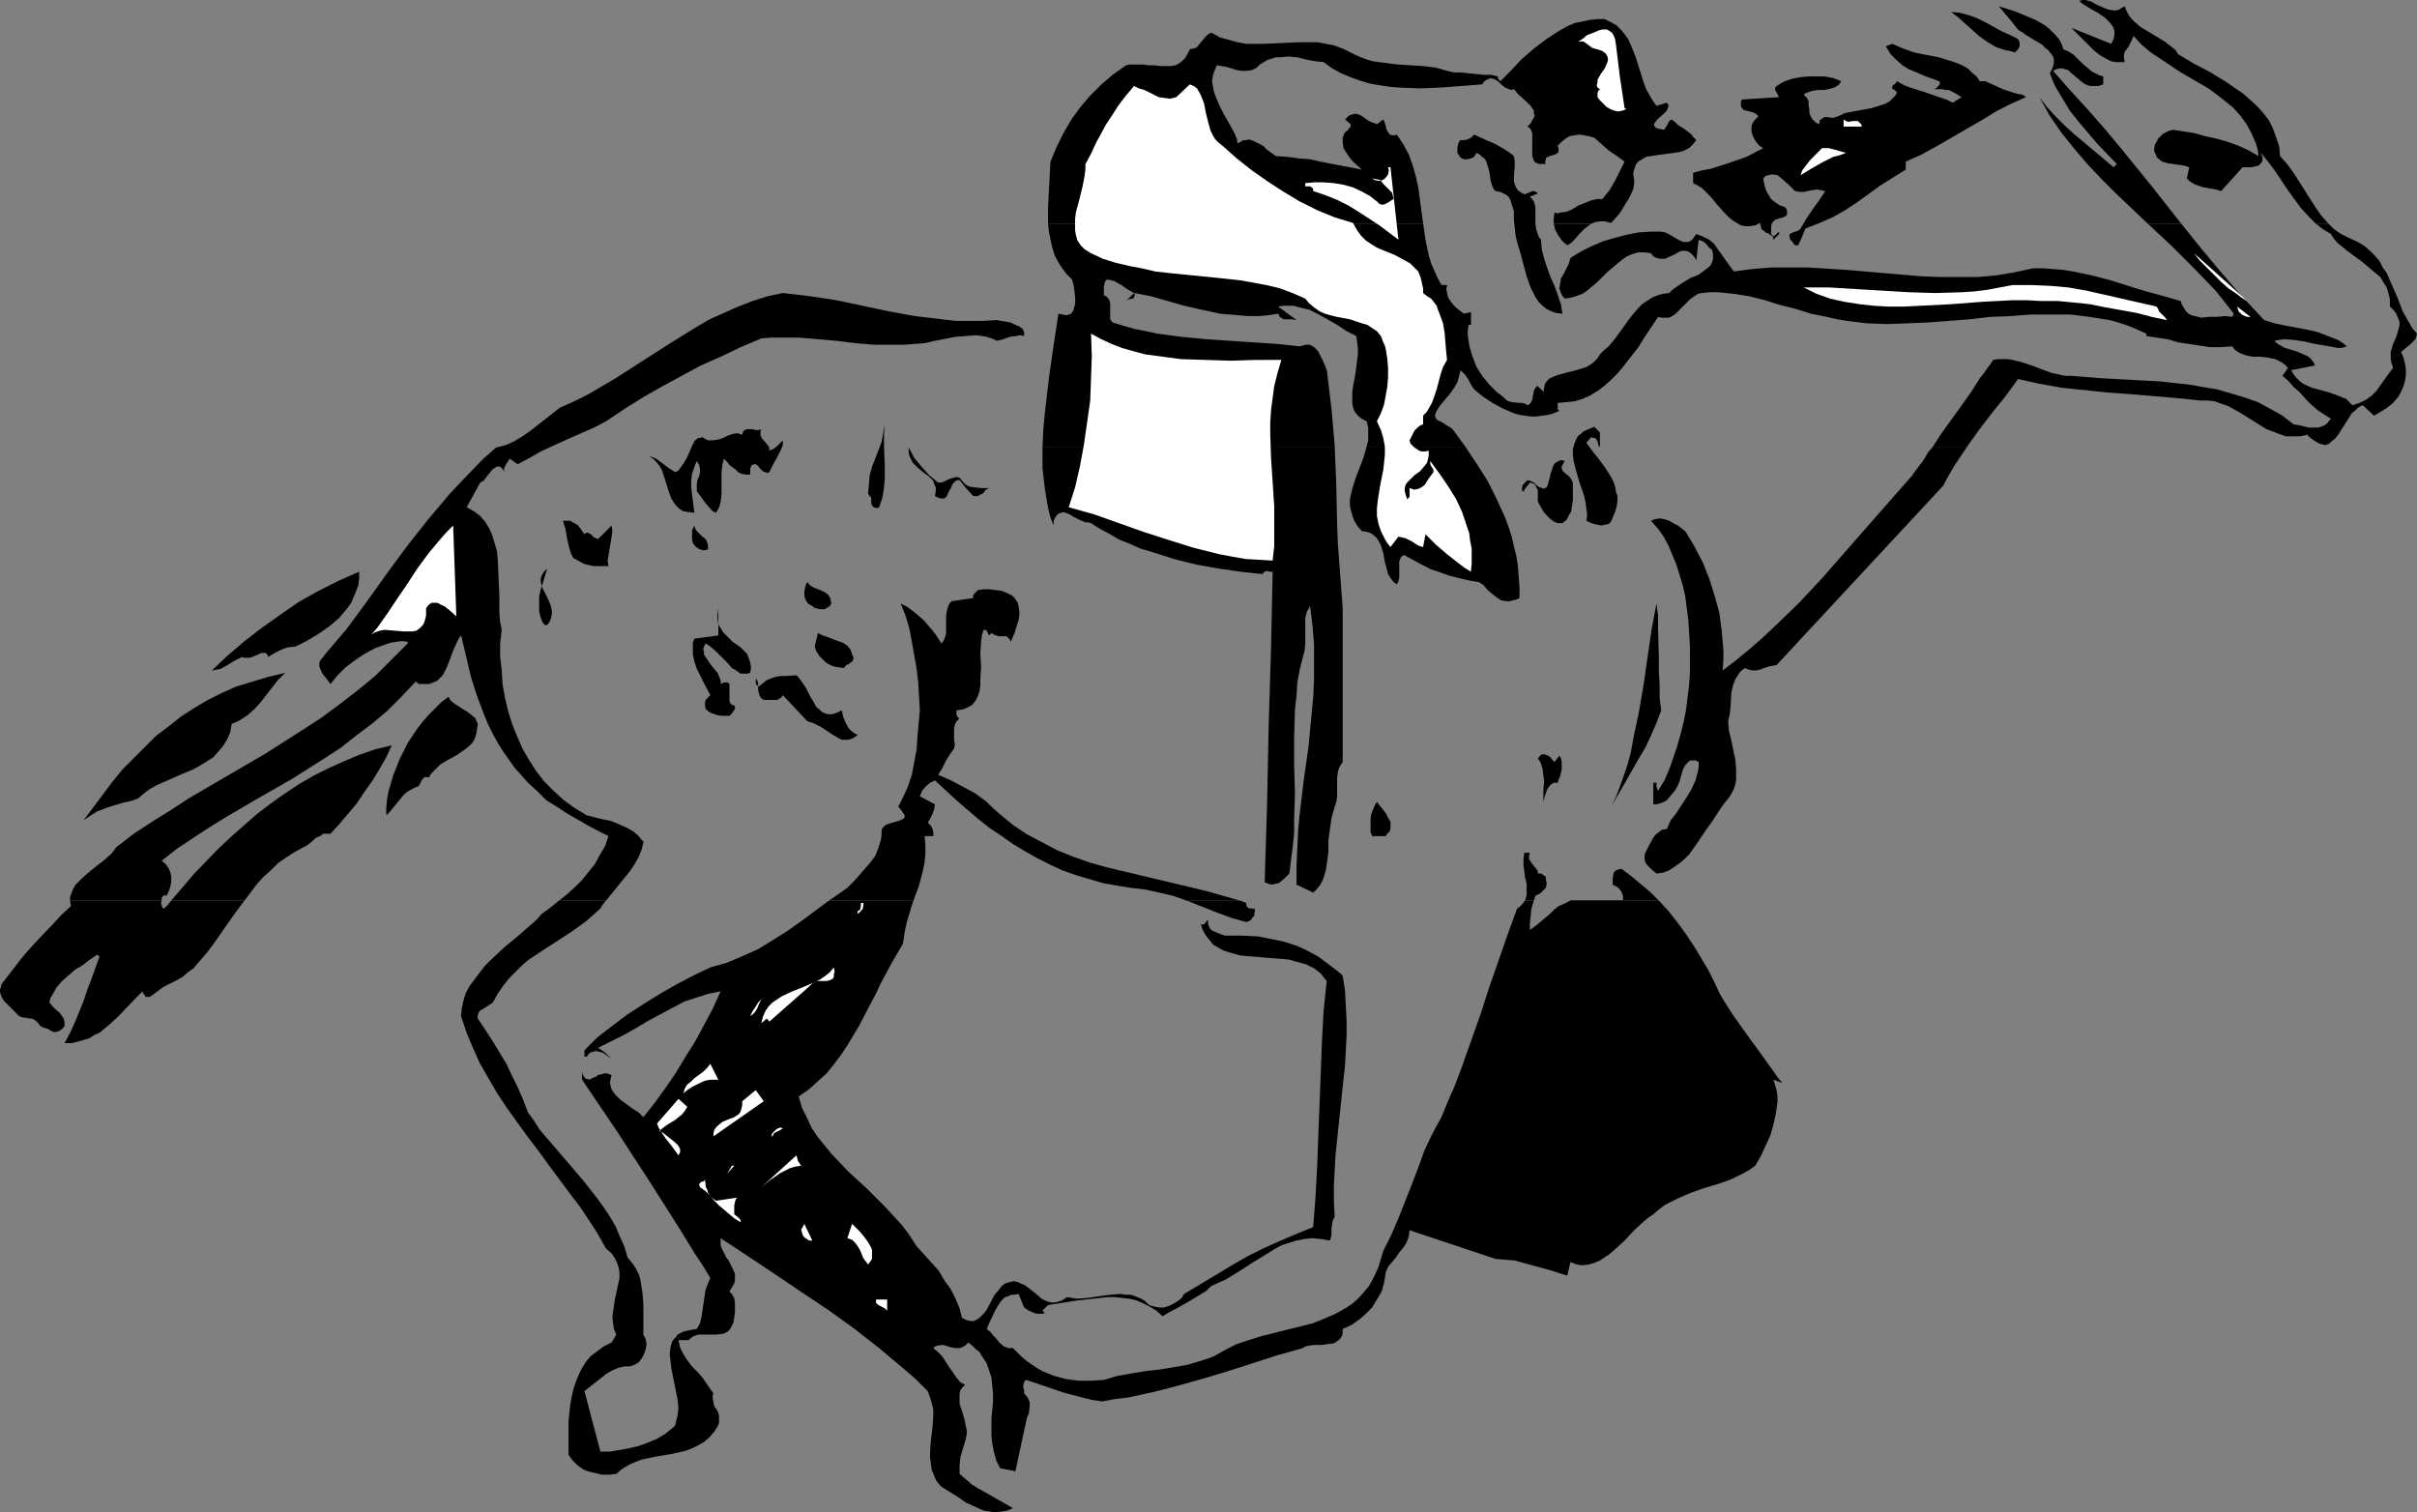 <?xml version="1.0" encoding="UTF-8" standalone="no"?>
<svg
   version="1.0"
   width="129.766mm"
   height="81.188mm"
   id="svg61"
   sodipodi:docname="Equestrian - Racing 1.wmf"
   xmlns:inkscape="http://www.inkscape.org/namespaces/inkscape"
   xmlns:sodipodi="http://sodipodi.sourceforge.net/DTD/sodipodi-0.dtd"
   xmlns="http://www.w3.org/2000/svg"
   xmlns:svg="http://www.w3.org/2000/svg">
  <rect width="100%" height="100%" fill="#808080" stroke="none"/>
  <sodipodi:namedview
     id="namedview61"
     pagecolor="#ffffff"
     bordercolor="#000000"
     borderopacity="0.25"
     inkscape:showpageshadow="2"
     inkscape:pageopacity="0.0"
     inkscape:pagecheckerboard="0"
     inkscape:deskcolor="#d1d1d1"
     inkscape:document-units="mm" />
  <defs
     id="defs1">
    <pattern
       id="WMFhbasepattern"
       patternUnits="userSpaceOnUse"
       width="6"
       height="6"
       x="0"
       y="0" />
  </defs>
  <path
     style="fill:#000000;fill-opacity:1;fill-rule:evenodd;stroke:none"
     d="m 270.841,90.65 0.323,7.918 0.162,7.918 0.162,4.04 0.323,4.201 0.323,4.363 0.323,4.363 v 31.186 l -0.323,0.485 -0.323,0.485 -0.323,0.97 -0.162,1.293 v 3.716 l -0.162,1.131 -0.323,0.97 -0.323,1.131 -0.323,1.131 -0.323,2.262 -0.323,2.424 v 2.424 l -0.323,2.262 -0.162,1.131 -0.323,1.131 -0.323,0.97 -0.485,0.97 -0.646,0.808 -0.808,0.808 -3.394,-1.616 v -3.716 l 0.162,-3.716 0.162,-3.555 0.323,-3.393 0.808,-6.787 0.485,-3.393 0.485,-3.393 0.646,-6.787 0.323,-3.393 0.162,-3.393 v -3.716 -3.555 l -0.323,-3.878 -0.485,-3.878 -0.323,0.646 -0.323,0.485 -0.323,1.293 v 1.293 1.454 2.585 l -0.162,1.454 -0.323,1.131 -0.646,2.585 -0.485,2.585 -0.162,2.747 -0.323,2.747 -0.162,5.656 v 5.655 l 0.162,5.655 -0.162,5.494 v 2.747 l -0.323,2.909 -0.323,2.585 -0.323,2.585 -0.485,0.485 -0.485,0.485 -1.131,0.97 -0.808,0.162 -0.646,0.162 -0.646,-0.162 -0.808,-0.323 0.485,-15.835 0.323,-15.997 0.485,-15.835 0.162,-7.756 0.162,-7.595 h -0.485 l -0.646,-0.162 -0.485,0.162 -0.323,0.162 v 0.323 l -4.525,-0.485 -4.525,-0.646 -4.525,-0.808 -4.525,-1.131 -4.525,-1.454 -2.262,-0.646 -2.101,-0.97 -2.101,-0.808 -1.939,-1.131 -2.101,-1.131 -1.778,-1.131 -0.485,-0.162 h -0.646 l -1.131,-0.485 -1.293,-0.646 -0.485,-0.323 -0.646,-0.323 -0.485,-0.162 -0.485,-0.162 -0.485,0.162 -0.485,0.162 -0.323,0.323 -0.323,0.485 -0.323,0.646 v 0.97 l -0.646,-1.616 -0.485,-1.939 -0.323,-1.939 -0.323,-1.939 -0.485,-4.201 v -4.363 z"
     id="path1" />
  <path
     style="fill:#000000;fill-opacity:1;fill-rule:evenodd;stroke:none"
     d="m 297.344,90.65 2.262,3.393 2.262,3.555 1.778,3.555 1.778,3.878 0.646,1.777 0.646,1.939 0.485,2.101 0.485,1.939 0.323,2.101 0.162,2.101 0.162,2.101 v 2.262 l -0.646,0.323 -0.808,0.162 -0.485,0.162 h -0.646 l -1.131,-0.162 -0.97,-0.646 -0.808,-0.646 -0.97,-0.808 -0.808,-0.97 -0.97,-0.646 -1.939,-0.323 -2.101,-0.485 -1.939,-0.485 -1.778,-0.646 -1.939,-0.646 -1.939,-0.97 -1.778,-0.97 -1.778,-0.97 -0.323,0.162 -0.323,0.323 -0.323,0.808 v 0.808 2.424 l -0.162,0.808 -0.323,0.646 -0.646,-0.485 -0.646,-0.808 -0.485,-0.808 -0.162,-0.646 -0.485,-1.777 -0.323,-1.777 -0.485,-1.616 -0.323,-0.646 -0.485,-0.808 -0.485,-0.485 -0.646,-0.485 -0.808,-0.323 -1.131,-0.162 -0.97,-1.131 -0.646,-1.131 -0.323,-0.97 -0.323,-1.131 -0.162,-0.97 v -1.131 l 0.485,-2.101 0.646,-2.101 0.808,-2.101 0.808,-2.101 0.646,-2.262 z"
     id="path2" />
  <path
     style="fill:#000000;fill-opacity:1;fill-rule:evenodd;stroke:none"
     d="m 399.152,90.65 -2.586,3.878 -1.131,1.939 -1.131,2.101 -33.774,36.357 -0.808,0.162 -0.808,0.162 -0.97,0.323 -0.808,0.323 -0.808,0.162 h -0.646 l -0.808,-0.162 -0.808,-0.323 -0.646,0.485 -0.485,0.485 -0.808,1.293 -0.485,1.293 -0.323,1.454 -0.162,2.909 -0.162,1.454 -0.323,1.454 0.162,1.939 0.485,1.939 0.808,3.878 0.162,1.939 v 2.101 l -0.162,0.97 -0.323,0.97 -0.485,0.97 -0.646,0.97 -0.808,0.97 -0.808,1.131 -1.454,2.262 -1.616,2.262 -1.616,2.424 -1.616,2.262 -0.97,0.97 -0.97,0.808 -1.131,0.808 -0.97,0.646 -1.293,0.485 -1.293,0.162 -0.97,-0.808 -0.97,-0.97 -0.323,-0.485 -0.162,-0.646 v -0.646 l 0.162,-0.646 0.808,-1.616 0.808,-1.454 0.485,-0.646 0.646,-0.485 0.646,-0.485 0.97,-0.162 0.808,-1.777 1.131,-1.454 2.101,-3.232 0.97,-1.616 0.808,-1.777 0.485,-1.777 0.162,-0.97 v -0.97 l -0.646,-0.323 h -0.646 -0.485 l -0.323,0.323 -0.323,0.323 -0.323,0.323 -0.485,0.97 -0.323,1.131 -0.323,1.131 -0.485,1.131 -0.485,0.808 -0.808,0.97 -0.808,0.97 -0.97,0.485 -0.485,0.162 -0.646,0.162 v 0 h -0.646 v -4.363 h 0.646 v 0.808 l 0.162,0.485 0.162,0.323 1.293,-2.101 0.97,-2.262 0.808,-2.262 0.808,-2.424 0.646,-2.262 0.646,-2.585 0.485,-2.424 0.323,-2.585 0.323,-2.585 0.162,-2.585 v -2.585 -2.585 l -0.323,-5.332 -0.646,-5.009 -0.485,-2.101 -0.646,-2.101 -0.646,-2.101 -0.808,-1.939 -0.808,-1.939 -0.97,-1.777 -1.131,-1.616 -1.454,-1.616 0.808,-0.323 0.97,-0.162 0.97,0.162 0.97,0.323 0.808,0.485 0.97,0.485 0.808,0.646 0.646,0.485 1.778,2.909 1.778,3.393 1.293,3.232 1.131,3.555 0.97,3.555 0.485,3.716 0.162,1.939 0.162,1.939 v 1.939 l -0.162,2.101 2.747,-2.101 2.747,-2.262 2.586,-2.262 2.424,-2.262 5.01,-4.848 4.686,-5.009 4.525,-5.171 9.211,-10.503 4.686,-5.332 v -0.162 l 0.323,-0.323 0.323,-0.485 0.485,-0.646 0.646,-0.808 0.646,-0.97 0.646,-1.131 0.97,-1.131 z"
     id="path3" />
  <path
     style="fill:#000000;fill-opacity:1;fill-rule:evenodd;stroke:none"
     d="m 212.665,45.406 v -3.232 l 0.162,-3.232 0.162,-3.07 0.162,-3.07 1.293,-3.07 1.454,-2.909 1.616,-2.747 1.778,-2.424 1.939,-2.262 2.101,-2.101 2.424,-2.101 2.747,-1.939 0.808,-0.162 h 0.808 1.939 l 0.97,0.162 h 0.97 l 1.778,0.162 h 0.97 0.808 l 0.97,-0.162 0.646,-0.323 0.646,-0.485 0.646,-0.646 0.485,-0.808 0.485,-0.97 0.646,-0.162 0.646,-0.162 0.485,-0.485 0.485,-0.646 0.97,-1.131 0.485,-0.485 0.646,-0.323 1.778,0.97 1.778,0.485 1.778,0.485 1.778,0.323 h 1.778 1.778 l 3.717,-0.162 3.555,-0.162 h 1.778 1.778 l 1.778,0.323 1.616,0.323 1.778,0.646 1.616,0.808 0.97,0.485 1.131,0.485 1.293,0.485 1.131,0.323 2.424,0.323 2.586,0.323 2.586,0.162 2.586,0.162 2.586,0.323 1.131,0.323 1.131,0.323 1.454,0.323 h 1.293 l 4.686,0.485 h 1.454 l 1.454,0.323 v 0.323 0.162 l 0.323,0.323 0.162,0.162 2.101,-2.101 2.101,-2.262 2.586,-2.262 2.586,-1.939 1.454,-0.97 1.293,-0.808 1.454,-0.808 1.454,-0.646 1.616,-0.323 1.454,-0.323 1.616,-0.162 h 1.454 l 1.293,0.646 1.131,0.646 0.808,0.808 0.808,0.97 0.808,1.131 0.485,1.131 0.97,2.424 0.808,2.585 0.808,2.585 0.485,1.293 0.646,1.131 0.646,1.131 0.808,1.131 2.101,-0.646 0.323,0.485 v 0.323 l -0.162,0.323 -0.162,0.485 -0.808,0.808 -0.97,0.808 -0.646,0.808 -0.162,0.323 v 0.323 l 0.162,0.162 0.323,0.323 0.646,0.162 0.97,0.162 0.323,-0.646 0.162,-0.162 0.162,-0.323 0.323,-0.646 0.485,-0.323 0.646,0.485 0.646,0.646 1.293,0.808 1.293,0.97 0.485,0.646 0.646,0.646 -0.646,0.808 -0.808,0.808 -0.97,0.485 -0.97,0.323 -2.262,0.323 -2.424,0.323 -1.131,0.162 -0.97,0.162 -0.808,0.485 -0.808,0.485 -0.485,0.646 -0.323,0.97 -0.162,0.485 v 0.646 l 0.162,0.808 v 0.808 l -0.162,1.131 -0.485,1.131 -0.485,0.97 -0.646,0.97 -0.646,1.131 -0.646,0.97 -1.616,1.777 -1.293,-0.323 h -0.97 l -0.97,0.162 -0.808,0.323 h -7.595 v -1.131 l 0.162,-1.131 0.646,0.162 0.485,-0.162 1.293,-0.162 1.131,-0.485 1.293,-0.808 1.293,-0.485 1.131,-0.485 1.293,-0.323 h 0.646 0.485 l 1.454,-1.777 1.131,-1.939 0.97,-1.939 0.97,-1.939 -1.778,-1.293 -1.454,-0.97 -1.454,-1.293 -1.454,-1.293 -1.131,-0.323 -0.97,-0.162 -0.97,-0.162 -0.97,0.162 -0.97,0.162 -0.808,0.485 -0.808,0.646 -0.808,0.808 0.162,0.485 v 0.485 0.323 l -0.162,0.162 -0.485,0.323 -1.131,0.323 -0.646,0.323 -0.162,0.162 v 0.323 l -0.162,0.323 0.162,0.485 h -0.808 -0.646 l -0.646,-0.323 -0.323,-0.323 -0.162,-0.485 -0.162,-0.485 v -1.293 -0.485 -2.101 -0.646 l -0.162,-0.646 -0.323,-0.485 -0.485,-0.323 0.646,-0.646 0.323,-0.646 0.323,-0.485 0.162,-0.485 -0.162,-0.485 V 22.46 l -0.646,-0.97 -0.808,-0.808 -1.778,-1.616 -0.808,-0.97 -0.485,0.162 -0.485,-0.162 -0.808,-0.323 -0.808,-0.646 -0.646,-0.646 -0.808,-0.485 h -0.323 l -0.323,-0.162 -0.323,0.162 -0.485,0.162 -0.485,0.323 -0.485,0.646 -8.403,0.646 -4.202,0.162 -4.202,-0.162 -1.939,-0.162 -2.101,-0.323 -1.939,-0.323 -2.101,-0.646 -1.778,-0.646 -1.939,-0.808 -1.778,-0.97 -1.778,-1.293 -1.616,-0.162 -1.778,-0.323 -1.939,-0.485 -1.778,-0.162 -1.778,0.162 h -0.808 l -0.97,0.323 -0.646,0.162 -0.808,0.485 -0.808,0.485 -0.646,0.646 -0.97,0.485 -1.131,0.162 h -0.97 l -0.97,-0.162 -2.101,-0.646 -0.97,-0.162 -0.97,-0.162 -0.485,1.131 -0.323,0.97 -0.162,1.131 0.162,0.97 0.162,0.97 0.323,0.97 0.808,1.939 0.97,1.939 1.131,1.939 0.97,1.777 0.485,1.131 0.162,0.97 0.646,-0.323 0.485,-0.323 h 0.646 l 0.485,-0.162 0.97,0.323 0.97,0.485 0.97,0.485 0.808,0.808 1.778,1.293 2.424,0.162 2.424,0.323 2.101,0.162 2.101,0.485 4.202,0.808 4.202,0.808 -1.778,-1.616 -0.808,-0.97 -0.646,-0.97 -0.485,-0.808 -0.162,-1.131 v -0.97 l 0.162,-0.485 0.323,-0.646 0.485,-0.323 0.323,-0.485 0.323,-0.323 v -0.162 -0.323 l -1.131,-0.97 0.485,-0.485 0.323,-0.323 0.485,-0.162 0.485,-0.162 h 0.646 l 0.808,0.323 1.616,1.131 0.808,0.323 0.808,0.323 1.293,-0.97 0.162,0.323 0.162,0.485 0.162,0.485 0.162,0.808 0.323,0.485 0.323,0.485 0.646,0.162 h 0.323 l 0.485,-0.162 0.646,0.97 0.646,0.97 1.131,2.101 0.808,2.262 0.646,2.262 0.485,2.262 0.323,2.424 0.323,2.424 0.323,2.424 z"
     id="path4" />
  <path
     style="fill:#000000;fill-opacity:1;fill-rule:evenodd;stroke:none"
     d="m 435.835,45.406 -6.302,-5.979 -3.07,-3.07 -2.909,-3.07 -2.747,-3.232 -2.586,-3.232 -2.424,-3.555 -0.97,-1.777 -0.97,-1.777 1.454,1.939 1.778,1.939 1.778,1.777 1.939,1.777 4.04,3.393 4.04,3.393 0.646,-0.646 -3.878,-4.04 -3.717,-4.363 -1.939,-2.424 -1.454,-2.424 -1.454,-2.424 -0.646,-1.454 -0.485,-1.293 0.485,-0.97 0.323,-0.97 v -0.808 l -0.162,-0.646 -0.485,-0.646 -0.485,-0.646 -0.646,-0.485 -0.646,-0.646 -1.616,-0.97 -1.616,-0.97 -0.646,-0.485 -0.808,-0.485 -0.485,-0.485 -0.323,-0.485 -3.232,-3.878 1.616,0.485 1.939,0.646 1.939,0.808 1.939,0.808 1.939,1.131 0.808,0.646 0.808,0.808 0.646,0.646 0.646,0.808 0.485,0.97 0.323,0.97 1.131,0.485 0.97,0.646 1.778,1.777 0.97,0.808 0.97,0.808 0.97,0.485 0.646,0.323 0.646,0.162 v 1.616 l -0.97,0.323 h -0.808 -0.808 l -0.646,-0.162 -0.646,-0.323 -0.646,-0.485 -2.101,-1.777 -0.485,-0.485 -0.646,-0.162 -0.485,-0.162 h -0.646 l -0.646,0.162 -0.646,0.323 3.555,4.04 3.555,3.878 3.394,3.878 3.232,3.878 6.302,7.756 5.979,7.595 z"
     id="path5" />
  <path
     style="fill:#000000;fill-opacity:1;fill-rule:evenodd;stroke:none"
     d="m 469.932,45.406 -1.454,-1.454 -1.616,-1.777 -1.293,-1.777 -1.293,-1.777 -2.586,-3.878 -1.454,-1.939 -1.454,-1.777 0.162,0.485 0.162,0.323 v 0.808 l -0.323,0.485 -0.485,0.485 -0.646,0.162 -0.808,0.162 h -0.97 -0.808 l -4.363,4.848 -0.97,-0.323 -0.97,-0.162 -1.778,-0.323 -0.97,-0.323 -0.808,-0.323 -0.808,-0.485 -0.646,-0.646 0.485,-2.262 -0.97,-0.323 -1.131,-0.162 -1.131,-0.162 -1.131,-0.162 -1.131,-0.323 -0.808,-0.646 -0.323,-0.323 -0.162,-0.485 -0.323,-0.646 v -0.646 l 0.162,-0.808 0.323,-0.485 0.323,-0.646 0.485,-0.485 0.485,-0.485 0.646,-0.323 0.646,-0.323 0.808,-0.162 2.101,0.323 2.101,0.323 2.262,0.646 2.262,0.485 2.262,0.646 2.262,0.808 2.101,0.97 1.939,1.131 -0.162,-1.293 -0.323,-1.131 -0.97,-2.262 -0.97,-1.777 -1.293,-1.777 -1.454,-1.616 -1.616,-1.293 -1.616,-1.293 -1.778,-1.293 -1.939,-1.131 -1.939,-1.131 -1.939,-1.131 -1.939,-1.293 -1.939,-1.293 -1.939,-1.293 -1.939,-1.616 -1.616,-1.777 -0.323,0.808 -0.323,0.646 -0.323,0.646 -0.323,0.485 -0.485,0.646 -0.162,0.646 v 0.646 l 0.162,0.808 h -0.97 -0.808 l -0.97,-0.162 -0.646,-0.323 -1.454,-0.808 -1.293,-0.97 -0.97,-0.97 -2.424,-2.424 -1.293,-1.293 4.04,1.616 4.04,1.616 0.485,-0.97 0.162,-0.808 V 6.302 l -0.162,-0.646 -0.323,-0.485 -0.485,-0.646 -0.485,-0.485 -0.485,-0.485 -1.454,-0.97 -1.454,-0.808 -1.293,-0.808 -0.485,-0.323 -0.485,-0.485 L 422.584,0 h 0.646 l 1.131,0.323 1.131,0.646 1.131,0.485 1.131,0.485 1.131,0.162 h 0.646 l 0.485,-0.162 0.485,-0.323 0.646,-0.323 0.323,0.808 0.485,0.97 0.485,0.646 0.646,0.646 1.293,1.131 1.616,0.97 3.232,1.939 1.454,1.131 0.808,0.646 0.485,0.808 3.232,1.939 3.394,1.777 3.394,2.101 1.616,1.131 1.454,0.97 1.454,1.293 1.454,1.293 1.293,1.454 1.131,1.454 0.808,1.616 0.646,1.777 0.646,1.939 0.162,1.939 1.454,1.616 1.293,1.777 2.262,3.555 2.262,3.555 1.131,1.616 1.454,1.616 z"
     id="path6" />
  <path
     style="fill:#000000;fill-opacity:1;fill-rule:evenodd;stroke:none"
     d="m 472.518,45.406 1.131,1.131 1.454,0.97 1.616,0.808 1.778,0.808 1.293,0.808 1.131,0.97 0.97,0.97 0.97,1.131 0.646,1.293 0.808,1.131 1.131,2.585 1.131,2.585 0.97,2.585 1.293,2.262 0.646,1.131 0.97,1.131 -0.162,0.646 -0.162,0.485 -0.485,0.485 -0.485,0.485 -0.97,0.808 -0.97,0.808 0.485,1.131 0.323,1.293 0.162,1.131 v 1.131 l -0.162,1.131 -0.323,1.131 -0.485,1.131 -0.646,1.131 -1.131,1.293 -1.293,0.97 -1.293,0.808 -1.131,0.646 -2.262,-2.101 -0.808,0.323 -0.646,0.646 -0.808,0.646 -0.485,0.808 -2.262,3.555 -0.646,0.808 -0.646,0.485 -0.485,0.485 -0.808,0.323 -0.808,-0.162 -0.808,-0.323 -0.485,-0.323 -0.485,-0.323 -0.646,-0.485 -0.485,-0.485 -1.454,0.323 h -1.454 -1.454 l -1.293,-0.485 -1.293,-0.485 -1.293,-0.485 -2.586,-1.616 -2.586,-1.616 -2.586,-1.454 -1.454,-0.485 -1.293,-0.485 -1.454,-0.162 h -1.454 l -4.686,-0.485 -9.534,-0.808 -4.525,-0.323 -4.686,-0.485 -4.686,-0.485 -4.525,-0.808 -4.363,-0.97 -2.586,3.555 -2.747,3.393 -2.586,3.393 -2.424,3.393 h -6.949 l 1.778,-2.747 2.101,-2.909 2.101,-2.909 1.939,-2.747 0.808,-1.293 0.808,-1.293 0.808,-0.97 0.646,-0.97 0.485,-0.646 0.485,-0.646 0.162,-0.323 0.162,-0.162 0.97,-0.162 h 0.97 0.97 l 0.97,0.162 1.939,0.485 1.939,0.646 3.878,1.454 2.101,0.485 0.97,0.162 h 1.131 l 5.979,0.485 11.958,0.646 5.979,0.646 2.747,0.485 2.909,0.485 2.747,0.808 2.747,0.808 2.747,0.97 2.424,1.293 2.586,1.454 2.262,1.777 1.131,0.162 1.939,0.485 h 0.97 0.97 l 0.97,-0.323 0.808,-0.485 0.323,-0.485 0.485,-0.485 -1.293,-0.808 -1.454,-0.97 -1.293,-1.131 -1.131,-1.131 -1.131,-1.293 -1.293,-1.131 -1.131,-1.293 -1.131,-0.97 1.131,-1.616 -0.646,-0.646 -0.646,-0.485 -0.646,-0.323 -0.646,-0.323 -1.616,-0.323 -1.454,-0.162 h -1.616 l -1.454,-0.323 -0.808,-0.323 -0.646,-0.323 -0.646,-0.485 -0.485,-0.646 -2.262,0.162 h -2.262 l -2.101,-0.323 -2.101,-0.323 -2.262,-0.323 -2.101,-0.646 -2.262,-0.323 -2.101,-0.323 v -0.485 l -1.778,-0.808 -1.939,-0.808 -1.939,-0.646 -1.778,-0.485 -4.04,-0.646 -3.878,-0.485 h -4.04 -4.04 l -4.202,0.323 -4.04,0.162 -4.202,0.485 -4.202,0.323 -4.202,0.323 -4.04,0.162 -4.202,0.162 -4.202,-0.162 -4.04,-0.485 -1.939,-0.323 -2.101,-0.485 -3.232,-0.646 -3.07,-0.97 -3.232,-0.808 -3.07,-0.97 -3.232,-0.808 -3.07,-0.485 -3.232,-0.323 h -1.616 l -1.616,0.162 -0.808,0.162 -0.485,0.323 -1.131,0.808 -0.97,0.97 -0.97,0.97 -0.97,0.97 -0.97,0.646 -0.485,0.162 h -0.646 -0.646 l -0.808,-0.162 -1.939,2.909 -0.97,1.454 -0.97,1.616 -2.262,2.909 -1.131,1.454 -1.131,1.293 -1.293,1.293 -1.293,1.131 -1.293,0.97 -1.616,0.97 -1.454,0.646 -1.616,0.485 -1.616,0.162 -1.778,0.162 v 0.808 0.485 l 0.323,0.323 -1.131,0.485 -1.131,0.323 -1.131,0.162 -1.293,0.162 h -1.131 l -2.262,-0.323 -1.131,-0.323 -2.262,-0.97 -2.101,-1.131 -1.939,-1.293 -1.778,-1.454 -0.646,-0.97 -0.485,-0.97 -0.646,-0.97 -0.485,-0.485 -0.485,-0.485 -0.323,1.293 -0.323,1.131 -0.646,1.131 -0.808,1.131 -0.808,0.97 -0.808,0.97 -0.646,0.808 -0.485,0.808 -0.162,0.323 -0.162,0.485 v 0.323 l 0.162,0.323 0.162,0.323 0.646,0.323 0.646,0.323 0.646,0.485 0.646,0.323 0.646,0.485 2.586,3.555 h -20.038 l 0.323,-1.293 v -1.293 -1.293 l -0.323,-1.293 -0.97,-0.485 -0.808,-0.646 -0.646,-0.808 -0.323,-0.808 -0.162,-0.97 v -0.97 -1.293 l 0.162,-1.131 0.485,-2.585 0.323,-2.585 0.162,-1.293 v -1.293 l -0.162,-1.293 -0.162,-1.131 -1.939,-0.97 -1.939,-1.293 -3.717,-2.101 -1.939,-0.97 -2.101,-0.485 -0.97,-0.323 h -1.131 -0.97 l -1.131,0.162 3.717,2.747 -0.97,-0.162 h -1.131 -0.485 l -0.323,-0.162 -0.485,-0.323 -0.323,-0.646 -2.101,0.323 -1.939,0.162 h -1.939 l -1.939,-0.162 -1.939,-0.162 -1.939,-0.162 -3.717,-0.808 -3.555,-0.808 -6.787,-1.939 -3.394,-0.646 0.162,0.485 -0.162,0.323 -0.162,0.323 h -0.162 l -0.808,0.162 -0.485,0.323 1.616,-1.616 -1.454,-0.808 -1.131,-0.808 -1.454,-0.808 -0.646,-0.162 -0.808,-0.162 -0.323,0.323 -0.162,0.323 -0.162,0.97 v 1.616 l 0.485,0.162 0.162,0.162 0.485,0.646 0.162,0.646 v 2.424 0.808 l 0.485,0.646 2.101,0.646 2.262,0.646 2.424,0.485 2.262,0.485 4.848,0.646 5.01,0.485 4.848,0.323 4.848,0.323 4.848,0.323 4.525,0.485 0.646,-0.162 0.485,-0.162 h 0.485 0.485 l 0.808,0.485 0.808,0.808 0.485,0.97 0.485,0.97 0.485,1.131 0.323,0.808 0.485,4.04 0.485,4.04 0.323,3.716 0.323,3.716 h -59.307 l 0.162,-3.555 0.323,-3.393 0.808,-6.948 0.485,-3.393 0.485,-3.393 0.485,-3.232 0.485,-3.07 0.808,0.162 0.808,0.162 0.485,-0.162 0.485,-0.162 0.323,-0.485 0.162,-0.323 0.162,-0.646 0.162,-0.485 v -1.454 l -0.162,-1.293 -0.162,-1.131 -0.323,-1.131 -1.131,-1.131 -0.97,-1.293 -0.808,-1.293 -0.646,-1.293 -0.485,-1.616 -0.323,-1.454 -0.323,-1.616 -0.162,-1.616 h 76.114 l 0.485,3.393 0.646,3.07 0.485,1.616 0.646,1.454 0.646,1.454 0.808,1.454 h 1.131 l -0.162,0.808 0.162,0.808 0.162,0.808 0.485,0.808 0.646,0.808 0.646,0.646 1.454,1.131 1.454,-0.323 v 2.585 h -0.485 l -0.162,1.131 v 1.131 l 0.162,0.97 0.162,1.131 0.646,2.101 0.808,2.101 1.131,1.777 1.454,1.777 1.454,1.454 1.454,1.131 0.485,0.485 0.485,0.323 0.646,0.162 1.454,0.162 h 0.646 l 0.646,0.162 0.485,0.323 0.323,-0.162 0.323,-0.323 0.323,-0.646 0.323,-1.777 0.323,-0.646 0.162,-0.162 0.162,-0.162 h 0.162 l 0.323,0.323 0.323,0.323 0.485,0.485 0.162,-0.808 0.162,-0.808 0.485,-0.646 0.485,-0.485 0.808,-0.323 0.808,-0.323 1.778,-0.485 1.939,-0.485 2.101,-0.646 0.808,-0.485 0.646,-0.485 0.808,-0.808 0.485,-0.808 0.808,-0.808 0.97,-0.808 1.454,-1.777 2.909,-4.04 1.616,-1.939 0.808,-0.808 0.97,-0.646 0.97,-0.646 1.131,-0.485 1.131,-0.323 1.293,-0.162 0.646,-0.646 0.646,-0.485 1.454,-0.97 1.616,-0.97 1.616,-0.646 1.293,-0.97 0.646,-0.485 0.485,-0.485 0.323,-0.646 0.162,-0.646 v -0.808 l -0.162,-0.97 -0.646,-0.485 -0.646,-0.808 -0.646,-0.485 -0.485,-0.162 -0.323,-0.162 -0.485,4.201 -0.485,-0.808 -0.646,-0.646 -0.485,-0.323 -0.646,-0.162 h -0.646 l -0.485,0.162 -1.131,0.646 -1.131,0.485 -0.646,0.323 h -0.646 -0.485 l -0.646,-0.162 -0.646,-0.323 -0.485,-0.646 -1.293,-0.162 h -1.293 l -1.131,0.323 -1.131,0.485 -0.97,0.646 -0.97,0.808 -2.101,1.777 -0.97,0.97 -0.97,0.97 -2.101,1.777 -0.97,0.646 -1.293,0.485 -1.131,0.323 -1.131,0.162 -0.485,-0.485 -0.323,-0.646 -0.162,-0.485 -0.162,-0.485 0.162,-0.97 0.162,-0.97 0.646,-1.131 0.485,-0.97 0.485,-0.97 0.323,-1.131 2.101,-1.293 2.262,-1.131 2.262,-0.97 2.262,-0.646 2.424,-0.646 2.424,-0.485 2.424,-0.162 h 2.262 l 0.808,0.162 0.97,0.485 1.939,1.131 0.808,0.323 h 0.485 0.485 l 0.323,-0.162 0.485,-0.323 0.323,-0.485 0.485,-0.646 1.293,0.485 1.293,0.646 0.97,0.808 0.808,1.131 1.616,2.262 1.616,2.262 3.717,-0.485 3.878,-0.323 h 3.717 3.878 l 7.595,0.485 7.595,0.646 7.595,0.646 3.878,0.162 h 3.717 3.878 l 3.717,-0.323 3.878,-0.646 3.717,-0.808 h 2.101 l 1.939,0.162 2.101,0.162 1.939,0.323 3.878,0.808 3.717,0.97 3.555,1.131 3.717,1.131 3.555,0.97 3.394,0.97 0.323,0.808 0.485,0.808 0.323,0.485 0.485,0.485 0.646,0.323 0.646,0.162 1.293,0.323 1.616,-0.162 h 1.616 l 1.616,-0.162 1.454,0.162 0.323,-0.646 -1.778,-2.262 -1.939,-2.424 -4.363,-4.524 -4.525,-4.524 -4.848,-4.524 h 6.787 l 4.04,5.009 4.04,4.848 4.202,4.848 4.525,4.848 2.101,0.646 2.262,0.485 4.363,0.808 2.101,0.485 2.101,0.808 2.101,0.808 0.97,0.646 0.808,0.646 -0.485,0.162 -0.646,0.162 h -0.808 l -0.808,-0.162 -1.778,-0.323 -1.939,-0.323 -2.101,-0.485 -2.101,-0.323 -2.101,-0.162 -0.97,0.162 -0.97,0.162 0.485,0.485 0.485,0.323 1.131,0.646 2.262,0.646 1.131,0.485 1.131,0.485 0.485,0.323 0.323,0.323 0.485,0.646 0.323,0.646 -4.848,0.97 0.485,0.808 0.646,0.808 0.646,0.646 0.646,0.485 1.778,0.808 1.778,0.485 1.778,0.485 1.778,0.646 0.808,0.323 0.808,0.323 0.646,0.646 0.646,0.646 1.454,-0.485 1.293,-0.646 1.131,-0.808 0.97,-0.97 0.808,-1.131 0.808,-1.131 0.808,-1.131 0.97,-1.293 -0.323,-0.97 -0.162,-0.808 v -0.646 -0.808 l 0.485,-1.616 0.646,-1.454 0.485,-1.616 0.162,-0.646 v -0.808 l -0.323,-0.808 -0.323,-0.808 -0.485,-0.646 -0.808,-0.808 v -1.454 l -0.323,-1.293 -0.323,-1.131 -0.646,-0.97 -0.646,-1.131 -0.97,-0.808 -1.939,-1.616 -0.97,-0.808 -1.131,-0.808 -1.939,-1.454 -0.97,-0.808 -0.808,-0.646 -0.808,-0.97 -0.485,-0.808 -1.616,-0.97 -1.454,-1.131 z"
     id="path7" />
  <path
     style="fill:#000000;fill-opacity:1;fill-rule:evenodd;stroke:none"
     d="m 322.876,45.406 -0.646,0.485 -0.646,0.485 -1.131,1.131 -1.131,1.293 -0.485,0.485 -0.808,0.485 -0.97,-0.808 -0.808,-1.131 -0.646,-1.131 -0.162,-0.646 -0.162,-0.646 z"
     id="path8" />
  <path
     style="fill:#000000;fill-opacity:1;fill-rule:evenodd;stroke:none"
     d="m 409.494,7.918 0.323,0.646 V 9.372 l -0.323,0.646 -0.323,0.323 -0.323,0.323 -0.97,-0.323 -0.97,-0.162 -1.939,-0.646 -1.616,-0.97 -1.616,-1.131 -2.909,-2.585 -1.454,-1.293 -1.454,-1.131 1.778,0.162 1.778,0.485 1.778,0.646 1.616,0.808 3.232,1.777 1.778,0.808 z"
     id="path9" />
  <path
     style="fill:#ffffff;fill-opacity:1;fill-rule:evenodd;stroke:none"
     d="m 329.987,21.976 -0.323,0.323 -0.485,0.162 -0.808,0.162 -0.808,-0.162 -0.808,-0.323 -0.808,-0.485 -0.646,-0.646 -0.646,-0.646 -0.485,-0.646 v -0.808 l 0.162,-0.485 0.323,-0.323 -0.485,-0.323 -0.162,-0.485 0.162,-0.646 v -0.485 l 0.646,-1.131 0.808,-1.131 0.485,-1.131 0.162,-0.485 v -0.485 l -0.162,-0.485 -0.323,-0.485 -0.646,-0.485 -0.97,-0.323 -0.646,-0.162 -0.485,-0.162 -0.808,-0.646 -0.97,-0.646 h -0.485 -0.485 l 0.808,-0.485 0.97,-0.808 1.293,-0.485 1.131,-0.485 0.646,-0.162 h 0.485 0.485 l 0.485,0.323 0.485,0.323 0.323,0.485 0.323,0.808 0.162,0.97 0.808,6.625 0.97,6.463 z"
     id="path10" />
  <path
     style="fill:#000000;fill-opacity:1;fill-rule:evenodd;stroke:none"
     d="m 401.737,16.482 h 1.131 l 1.778,0.808 1.778,0.808 1.939,0.646 1.131,0.323 0.97,0.162 v 0 l 0.646,0.485 -2.909,1.293 -2.909,1.454 -2.909,1.777 -3.07,1.777 -3.07,1.777 -3.07,1.777 -3.232,1.777 -3.232,1.454 v 1.616 l -2.586,1.616 -2.586,1.616 -2.424,1.777 -2.262,1.616 -2.424,1.616 -2.586,1.454 -2.586,1.131 -2.909,1.131 -0.646,1.616 -0.808,1.777 h -0.323 -0.323 l -0.323,-0.323 -0.162,-0.323 -0.162,-0.162 -0.323,-0.323 -0.162,-0.646 v -0.485 l 0.323,-0.162 0.323,-0.162 0.97,-0.323 0.323,-0.162 0.323,-0.323 1.131,-1.939 1.293,-1.939 1.293,-1.777 1.293,-1.939 -0.808,-0.162 -0.808,-0.162 -1.293,0.162 -0.646,0.162 -0.808,0.162 h -0.808 l -0.97,-0.162 -0.485,-0.485 -0.808,-0.808 -1.454,-1.293 -0.808,-0.646 -0.97,-0.162 -0.97,0.162 -0.485,0.162 -0.485,0.485 0.323,1.616 0.323,0.97 0.485,0.808 0.485,0.808 0.808,0.646 0.97,0.646 0.97,0.323 0.323,0.323 0.162,0.485 v 0.808 l -0.485,0.323 -0.323,0.162 -0.646,0.162 -0.485,0.162 -0.485,0.162 -0.323,0.323 -0.323,0.323 -0.162,0.646 v 1.131 0.485 l 0.323,0.323 0.162,0.162 1.131,-0.97 v 0.162 0.323 l -0.323,0.323 -0.323,0.323 -0.485,0.485 -0.162,-0.646 -0.485,-0.323 -0.485,-0.323 -0.485,-0.162 -0.323,-0.323 -0.485,-0.323 -0.162,-0.646 -0.162,-0.646 -0.97,0.485 -1.131,0.162 h -0.97 l -0.808,-0.162 -0.808,-0.485 -0.808,-0.485 -0.808,-0.646 -0.808,-0.808 -1.454,-1.616 -1.454,-1.777 -1.616,-1.616 -0.97,-0.646 -0.97,-0.485 v -2.101 l 1.778,-0.485 1.778,-0.323 3.555,-1.131 3.717,-1.293 3.394,-1.777 -0.808,-0.485 -0.646,-0.808 -0.485,-0.808 -0.323,-0.808 -0.162,-0.97 0.162,-0.97 0.485,-0.808 0.808,-0.808 -0.485,-0.485 -0.646,-0.323 -1.293,-0.323 -0.646,-0.162 -0.323,-0.485 -0.162,-0.323 v -0.323 -0.485 l 0.162,-0.485 7.595,-0.485 -0.808,-1.454 v -0.323 -0.162 l 0.323,-0.323 0.485,-0.323 1.131,-0.646 1.454,-0.485 1.616,-0.323 1.616,-0.162 h 1.778 1.616 l 1.778,0.323 1.616,0.646 -0.323,0.485 -0.323,0.323 -0.485,0.323 -0.323,0.162 -1.131,0.323 -0.97,0.162 h -1.131 l -1.131,0.162 -0.97,0.323 -0.485,0.162 -0.323,0.323 0.323,0.323 0.323,0.323 0.323,0.646 v 0.808 l 0.162,0.97 v 0.646 l 0.323,0.808 0.323,0.485 0.323,0.323 0.323,0.323 0.646,0.323 0.162,-0.485 V 24.399 l 0.485,-0.323 0.485,-0.323 h 0.485 l 1.293,0.162 0.485,-0.162 0.485,-0.162 1.454,-0.646 1.616,-0.323 1.778,-0.323 1.778,-0.323 1.616,-0.485 1.454,-0.485 0.808,-0.485 0.485,-0.485 0.646,-0.646 0.323,-0.646 -0.485,-0.485 -0.162,-0.162 h -0.323 v -0.162 -0.323 l 0.162,-0.323 0.485,-0.323 0.323,-0.485 1.454,0.808 1.293,0.485 3.07,0.97 2.747,0.97 1.454,0.485 1.293,0.646 1.778,-1.131 -1.293,-0.808 -1.293,-0.646 h -0.646 l -0.646,-0.162 h -0.808 -0.808 l 0.485,-0.323 0.323,-0.323 0.323,-0.485 v -0.162 l -0.162,-0.323 -3.07,-1.131 -1.454,-0.646 -1.616,-0.646 -1.293,-0.808 -1.293,-1.131 -1.131,-1.131 -0.485,-0.808 -0.485,-0.808 1.293,-0.485 1.131,0.485 1.131,0.485 2.262,0.808 5.01,0.97 2.586,0.808 0.97,0.323 1.131,0.485 1.131,0.646 0.808,0.808 0.97,0.808 z"
     id="path11" />
  <path
     style="fill:#ffffff;fill-opacity:1;fill-rule:evenodd;stroke:none"
     d="m 248.056,29.57 2.909,2.585 3.07,2.424 3.232,2.262 3.232,2.101 3.232,1.939 3.555,1.777 3.555,1.454 3.717,1.131 0.808,1.454 0.808,1.131 0.97,0.97 0.97,0.646 1.293,0.808 1.131,0.485 2.424,0.97 2.101,1.131 1.131,0.646 0.808,0.808 0.808,0.808 0.485,1.293 0.323,1.454 0.162,0.646 v 0.97 l 0.808,0.646 0.808,0.485 0.646,0.808 0.485,0.646 0.323,0.97 0.323,0.808 0.646,1.777 0.323,1.939 0.162,1.939 0.162,1.939 0.162,1.616 -0.808,1.454 -0.485,1.454 -0.808,3.07 -0.485,1.454 -0.485,1.293 -0.808,1.454 -0.323,0.485 -0.646,0.646 v 1.777 l -0.485,0.162 -0.485,0.323 -0.808,0.808 -0.485,0.97 -0.485,0.97 0.162,0.646 0.323,0.323 0.485,0.485 0.485,0.323 0.485,0.323 0.485,0.162 h 0.808 l 0.646,-0.162 v 0.97 l -0.162,0.808 -0.162,0.646 -0.485,0.646 -0.97,1.131 -1.131,0.808 -0.97,0.97 -0.485,0.485 -0.323,0.485 -0.162,0.646 v 0.646 l 0.162,0.646 0.323,0.97 0.162,-0.162 0.323,-0.323 v -0.485 -1.293 l 0.485,0.162 0.485,0.162 0.808,-0.162 0.646,-0.323 0.646,-0.485 0.808,-1.293 0.97,-1.293 v -0.323 -0.162 l -0.162,-0.323 -0.162,-0.162 -0.323,-0.646 v -0.323 -0.323 l 1.778,2.424 1.778,2.585 1.616,2.585 1.293,2.747 0.97,2.909 0.485,1.454 0.162,1.454 0.323,1.616 v 1.454 1.616 l -0.162,1.616 -1.293,-0.808 -1.293,-0.97 -2.262,-1.777 -2.262,-1.939 -1.131,-1.131 -0.97,-0.97 -0.485,2.585 -0.646,-0.162 -0.646,-0.323 -0.97,-0.646 -1.293,-0.646 -0.646,-0.162 -0.808,-0.162 -1.616,2.101 -0.646,-0.808 -0.485,-0.808 -0.808,-1.616 -0.485,-1.454 -0.323,-1.616 v -1.454 l 0.162,-1.616 0.485,-3.07 0.323,-1.616 0.323,-1.616 0.162,-1.454 0.162,-1.616 v -1.616 l -0.323,-1.777 -0.485,-1.616 -0.808,-1.777 0.808,-1.616 0.646,-1.777 0.323,-1.777 0.323,-1.777 0.162,-1.939 v -1.939 l -0.162,-1.939 -0.323,-1.939 -0.162,-0.646 -0.323,-0.646 -0.485,-1.293 -0.808,-0.97 -0.97,-0.646 -0.97,-0.646 -1.131,-0.323 -2.424,-0.808 -2.586,-0.485 -1.293,-0.323 -1.131,-0.323 -1.131,-0.485 -1.131,-0.808 -0.97,-0.808 -0.808,-0.97 -2.586,-1.131 -2.586,-0.97 -2.747,-0.646 -2.586,-0.485 -2.747,-0.485 -2.909,-0.323 -11.312,-1.131 -2.909,-0.323 -2.747,-0.646 -2.586,-0.485 -2.747,-0.646 -2.586,-0.808 -2.424,-1.131 -1.293,-0.808 -0.808,-0.808 -0.646,-0.97 -0.323,-1.131 -0.162,-0.97 v -1.131 -1.131 l 0.162,-1.293 0.646,-2.424 0.646,-2.585 0.485,-2.424 0.162,-1.293 V 33.287 l 1.131,-2.101 0.97,-2.101 2.101,-3.878 1.293,-1.939 1.131,-1.777 1.454,-1.939 1.778,-2.101 0.97,0.485 1.131,0.323 0.97,0.485 0.97,0.485 0.97,0.485 1.131,0.162 1.131,0.162 1.293,-0.323 2.747,-2.585 0.808,0.323 0.646,0.485 0.485,0.808 0.323,0.646 0.646,1.616 0.323,1.777 0.485,1.939 0.485,1.777 0.485,0.97 0.485,0.808 0.646,0.646 z"
     id="path12" />
  <path
     style="fill:#ffffff;fill-opacity:1;fill-rule:evenodd;stroke:none"
     d="m 377.82,25.692 h -3.717 v -1.454 l 0.485,0.323 0.485,0.162 0.97,-0.162 h 0.485 0.485 l 0.485,0.485 0.162,0.162 z"
     id="path13" />
  <path
     style="fill:#000000;fill-opacity:1;fill-rule:evenodd;stroke:none"
     d="m 307.201,31.671 0.162,0.97 v 1.131 l -0.162,2.101 v 0.97 l 0.323,0.97 0.162,0.323 0.323,0.485 0.485,0.323 0.485,0.323 0.485,0.162 0.323,-0.162 0.808,-0.323 0.323,-0.162 h 0.323 l 0.485,0.162 0.323,0.323 -1.616,0.646 0.485,0.485 0.323,0.485 0.323,1.131 v 1.131 2.262 l 0.162,1.131 0.323,0.97 0.162,0.485 0.485,0.646 0.162,1.939 0.485,1.939 0.646,1.939 0.646,1.777 0.808,1.777 0.646,1.777 0.646,1.939 0.323,1.939 -1.293,-0.162 -0.97,-0.323 -0.97,-0.485 -0.808,-0.646 -0.808,-0.808 -0.646,-0.97 -0.485,-0.97 -0.485,-0.97 -0.808,-2.262 -0.646,-2.424 -0.646,-2.424 -0.646,-2.101 -0.162,-0.646 -0.162,-0.808 -0.162,-1.616 -0.162,-1.616 v -1.616 l -0.485,-1.454 -0.162,-0.646 -0.323,-0.646 -0.485,-0.485 -0.646,-0.323 -0.646,-0.323 -0.97,-0.162 -0.323,-0.323 -0.323,-0.646 -0.323,-0.97 -0.162,-1.131 -0.162,-0.97 -0.323,-1.131 -0.323,-0.97 -0.323,-0.485 -0.485,-0.323 -0.485,-0.485 -0.646,-0.323 -0.485,0.808 -0.646,0.323 -0.808,0.162 h -0.646 l -0.646,-0.323 -0.323,-0.485 -0.323,-0.485 v -0.485 -0.646 l 0.162,-0.646 0.162,-0.485 0.323,-0.323 h 0.808 l 0.646,-0.162 0.646,-0.323 0.646,-0.646 2.101,0.97 2.262,0.97 1.939,1.131 0.97,0.646 z"
     id="path14" />
  <path
     style="fill:#ffffff;fill-opacity:1;fill-rule:evenodd;stroke:none"
     d="m 374.588,31.024 -1.293,0.485 -1.293,0.323 -2.262,1.131 -2.262,1.293 -2.101,1.293 0.323,-0.97 0.485,-0.646 1.131,-1.454 1.131,-1.131 1.293,-1.293 h 1.293 l 1.293,0.323 1.131,0.323 z"
     id="path15" />
  <path
     style="fill:#ffffff;fill-opacity:1;fill-rule:evenodd;stroke:none"
     d="m 283.769,48.637 -3.878,-2.909 -4.202,-2.747 -2.101,-1.293 -2.262,-1.131 -2.424,-0.97 -2.424,-0.808 v -0.323 l -0.162,-0.323 -0.485,-0.323 h -0.97 V 37.165 l 1.778,-0.162 h 1.939 l 2.101,0.162 1.939,0.323 1.778,0.485 1.778,0.808 1.778,0.97 1.454,1.131 0.485,0.485 0.485,0.162 h 0.323 l 0.485,-0.162 0.808,-0.485 0.485,-0.323 0.323,-0.162 -0.162,-0.646 -0.162,-0.646 -0.808,-0.808 -0.808,-0.808 -0.808,-0.97 -1.616,-0.323 0.485,0.323 0.646,0.162 h 0.646 l 0.646,-0.323 0.485,-0.485 0.323,-0.485 0.162,-0.808 -0.162,-0.646 h 0.485 z"
     id="path16" />
  <path
     style="fill:#ffffff;fill-opacity:1;fill-rule:evenodd;stroke:none"
     d="m 456.035,61.079 -1.131,-0.646 -1.293,-0.97 -1.454,-0.97 -1.454,-1.293 -1.454,-1.454 -1.454,-1.454 -1.454,-1.454 -1.131,-1.454 z"
     id="path17" />
  <path
     style="fill:#ffffff;fill-opacity:1;fill-rule:evenodd;stroke:none"
     d="m 437.612,62.211 0.323,0.485 0.162,0.485 0.485,0.485 0.485,0.485 0.323,0.323 0.323,0.485 -3.07,-0.646 -3.07,-0.808 -6.302,-1.131 -3.232,-0.646 -3.07,-0.323 -3.394,-0.323 h -3.394 l -2.909,-0.162 h -2.909 l -6.141,0.323 -6.302,0.485 -6.302,0.323 -3.232,0.162 h -3.07 l -3.07,-0.162 -2.909,-0.323 -3.07,-0.485 -2.909,-0.646 -2.747,-0.97 -2.586,-1.293 h 5.171 l 5.333,0.323 10.827,0.646 5.333,0.162 5.333,-0.162 2.586,-0.162 2.586,-0.323 2.586,-0.485 2.586,-0.485 h 3.878 l 3.878,0.162 3.555,0.323 3.717,0.646 7.11,1.616 z"
     id="path18" />
  <path
     style="fill:#000000;fill-opacity:1;fill-rule:evenodd;stroke:none"
     d="m 49.611,182.754 -1.939,2.585 -1.939,2.747 -1.778,2.585 -1.778,2.424 -1.939,2.262 -0.97,1.131 -1.131,0.808 -1.131,0.97 -1.131,0.646 -1.293,0.646 -1.293,0.646 -0.485,0.323 -0.646,0.485 -1.293,0.97 -0.485,0.323 h -0.485 -0.323 l -0.162,-0.323 -0.323,-0.323 -0.162,-0.485 -1.616,1.616 -3.394,3.555 -1.778,1.616 -1.939,1.616 -1.131,0.485 -0.97,0.646 -1.131,0.323 -1.131,0.323 -1.293,0.323 h -1.454 l 1.131,-2.101 0.97,-2.101 1.778,-4.363 0.808,-2.424 0.808,-2.101 1.616,-4.524 -0.485,-0.323 -1.454,0.97 -1.454,1.131 -1.616,0.97 -1.293,1.131 -1.293,1.131 -1.131,1.293 -0.808,1.454 -0.485,0.808 -0.162,0.808 0.97,1.131 1.131,0.97 0.323,0.485 0.485,0.646 0.162,0.808 v 0.808 l -0.646,0.646 -0.485,0.323 -0.646,0.162 h -0.485 l -0.646,-0.323 -0.485,-0.323 -0.646,-0.162 -0.808,-0.323 -0.485,-0.646 -0.485,-0.485 -0.485,-0.323 -0.485,-0.162 H 5.818 L 5.171,206.507 H 4.686 L 3.878,206.184 2.424,204.729 1.616,203.921 0.808,203.113 0.323,202.305 0.162,201.821 0,201.336 v -0.485 l 0.162,-0.485 0.162,-0.646 0.485,-0.646 1.616,-2.101 1.616,-2.101 1.616,-1.939 1.616,-1.777 3.394,-3.555 1.778,-1.939 1.939,-1.777 -0.162,-1.131 h 18.584 l -0.162,0.485 0.162,0.485 0.162,0.485 0.323,0.162 0.808,-0.808 0.646,-0.808 z"
     id="path19" />
  <path
     style="fill:#000000;fill-opacity:1;fill-rule:evenodd;stroke:none"
     d="m 336.612,182.754 1.939,2.101 1.778,2.262 1.778,2.424 1.616,2.424 1.454,2.424 1.454,2.424 1.293,2.585 1.131,2.424 1.293,2.101 1.454,2.262 3.232,4.524 1.778,2.424 1.616,2.262 1.616,2.262 0.808,1.131 0.808,0.97 -1.778,-0.646 0.323,1.131 0.323,1.131 0.162,1.131 v 1.131 l -0.323,2.262 -0.485,2.262 -0.646,2.262 -0.97,2.101 -0.97,2.101 -1.131,1.939 -1.131,0.808 -1.131,0.646 -2.586,1.293 -2.747,0.97 -2.747,0.808 -2.747,0.97 -2.586,1.131 -1.293,0.646 -1.293,0.646 -1.293,0.97 -1.131,0.97 -0.97,0.646 -0.97,0.808 -1.939,1.777 -1.939,2.101 -1.939,1.777 -1.131,0.97 -0.97,0.646 -0.97,0.646 -1.131,0.485 -1.131,0.323 -1.293,0.162 -1.131,-0.162 -1.293,-0.485 -0.646,2.747 -3.555,-1.131 -3.555,-0.97 -1.778,-0.485 -1.778,-0.485 -1.939,-0.162 -1.939,-0.162 -17.453,-5.817 -0.162,1.293 -0.485,1.293 -0.646,0.97 -0.808,0.97 -0.646,0.97 -0.808,0.97 -0.808,0.97 -0.485,1.131 -0.162,1.131 -0.162,0.97 -0.485,1.777 -0.97,1.616 -0.97,1.616 -1.293,1.293 -1.293,1.131 -1.616,1.131 -1.778,0.808 v 0.808 l -0.162,0.646 -0.323,0.485 -0.323,0.323 -0.485,0.323 -0.485,0.323 -1.293,0.162 -1.293,0.162 h -1.293 l -1.293,0.162 -0.646,0.162 -0.485,0.323 -5.171,1.454 -10.019,3.232 -4.848,1.454 -5.171,1.454 -5.01,1.293 -5.171,1.131 -2.747,0.323 -2.586,0.485 -2.101,-0.323 -1.939,-0.485 -3.717,-0.97 -7.595,-2.585 -0.323,0.162 -0.162,0.323 -0.162,0.646 v 0.485 l 0.162,0.323 v 0.808 l 0.485,0.485 0.323,0.485 0.323,0.808 v 0.646 l -0.162,1.616 -0.323,0.646 -0.162,0.646 -2.262,10.503 -0.485,-0.162 -0.808,-0.162 -0.808,-0.162 -0.97,-0.162 -0.808,-1.616 -0.485,-1.777 -0.323,-1.616 -0.162,-1.616 v -3.555 l 0.323,-3.232 v -1.777 l -0.162,-1.616 -0.162,-1.616 -0.485,-1.454 -0.485,-1.454 -0.97,-1.454 -0.485,-0.808 -0.808,-0.646 -0.646,-0.646 -0.808,-0.646 -0.485,0.485 -0.485,0.323 -0.323,0.162 -0.485,0.162 h -0.808 l -0.97,-0.162 -0.97,-0.323 -0.808,-0.162 -0.97,0.162 -0.485,0.162 -0.323,0.323 0.97,0.808 0.808,0.808 1.454,2.262 0.808,1.131 0.646,0.97 0.808,0.97 0.97,0.485 -0.646,0.646 -0.323,0.485 -0.162,0.646 v 0.646 0.808 0.646 l 0.485,1.454 0.485,1.616 0.323,1.616 0.162,0.646 v 0.808 l -0.162,0.808 -0.162,0.646 -0.97,3.232 -0.162,1.616 v 0.808 0.97 l 1.131,0.97 1.293,1.131 1.293,0.808 1.454,0.808 5.656,3.232 -1.131,0.485 -0.97,0.162 -0.97,0.162 h -0.97 l -0.97,-0.162 -0.97,-0.162 -1.778,-0.808 -1.778,-0.808 -1.616,-1.131 -3.394,-2.101 -0.97,-1.131 -0.485,-1.131 -0.485,-1.131 -0.162,-1.293 -0.162,-1.131 v -1.293 l 0.162,-2.262 0.323,-2.585 0.162,-2.424 v -1.293 l -0.323,-1.293 -0.323,-1.131 -0.485,-1.293 -2.424,-2.424 -2.424,-2.101 -5.01,-4.201 -5.171,-4.04 -5.171,-3.716 -5.333,-3.555 -5.494,-3.716 -5.333,-3.555 -5.656,-3.716 v 0.646 0.646 l 0.162,0.646 0.323,0.646 0.646,1.293 0.485,0.646 0.323,0.646 0.646,1.293 0.323,0.808 v 0.646 0.646 l -0.162,0.646 -0.485,0.808 -0.485,0.808 0.485,0.485 0.485,0.808 0.162,0.97 v 0.97 0.97 l -0.162,1.131 -0.162,0.97 -0.323,0.646 -0.323,0.646 -0.485,0.485 -0.485,0.323 -0.485,0.162 -1.293,0.162 h -1.131 -1.293 -1.131 l -0.646,0.162 -0.485,0.162 -0.485,0.323 -0.485,0.485 h -2.101 l 0.162,0.646 0.162,0.808 0.646,1.293 0.808,1.293 0.97,1.293 1.131,1.131 1.131,1.293 0.97,1.454 1.131,1.616 -0.162,0.485 v 0.485 l 0.162,0.808 0.162,0.808 0.485,0.646 0.323,0.646 0.162,0.646 v 0.808 0.485 l -0.162,0.646 -0.808,1.293 -0.97,1.131 -1.131,0.97 -1.131,0.646 -1.293,0.646 -1.293,0.485 -2.909,0.646 -2.909,0.485 -3.07,0.646 -1.293,0.485 -1.454,0.646 -1.293,0.808 -1.131,0.97 -1.454,0.162 h -1.454 l -1.293,-0.323 -1.454,-0.323 -1.131,-0.485 -1.131,-0.808 -0.97,-0.97 -0.808,-1.131 v -3.393 -3.393 l 0.323,-3.232 0.323,-1.777 0.323,-1.454 0.485,-1.454 0.646,-1.616 0.646,-1.293 0.808,-1.293 0.97,-1.131 1.293,-0.97 1.293,-0.97 1.616,-0.808 0.97,-1.616 -0.485,-1.131 -0.162,-1.131 -0.162,-1.293 0.162,-1.131 0.323,-2.262 0.485,-2.262 0.485,-2.262 v -1.131 l -0.162,-0.97 -0.323,-0.97 -0.485,-0.97 -0.646,-0.97 -1.131,-0.97 -1.616,-2.909 -1.778,-2.747 -1.939,-2.909 -2.101,-2.747 -4.202,-5.656 -2.101,-2.909 -2.101,-2.747 -4.202,-5.817 -1.939,-2.909 -1.778,-3.07 -1.778,-3.07 -1.454,-3.232 -1.293,-3.07 -1.131,-3.393 0.162,-1.616 0.323,-1.454 0.485,-1.616 0.808,-1.454 0.97,-1.293 0.97,-1.293 1.131,-1.454 1.293,-1.293 2.586,-2.424 2.747,-2.262 1.293,-1.131 1.293,-1.131 1.293,-1.131 0.97,-1.131 1.778,-1.293 1.778,-1.454 h 9.534 l -0.646,0.808 -0.485,0.808 -1.454,1.293 -1.454,1.293 -2.909,2.101 -5.979,3.878 -2.909,1.939 -1.293,1.131 -1.293,1.293 -1.293,1.293 -1.131,1.454 -1.131,1.616 -0.97,1.777 -0.97,0.646 -0.97,0.646 -0.646,0.323 -0.323,0.485 -0.162,0.485 v 0.646 l 1.616,2.424 1.454,2.262 2.747,4.524 1.131,2.424 1.131,2.262 1.131,2.585 0.97,2.585 1.293,1.777 1.131,1.777 2.909,3.393 2.909,3.393 2.909,3.393 2.909,3.716 1.293,1.777 1.293,1.939 1.131,1.939 0.808,1.939 0.97,2.101 0.646,2.262 0.646,0.808 0.646,0.808 0.485,0.808 0.485,0.97 0.323,0.97 0.162,0.97 0.323,2.101 0.162,2.101 v 2.101 2.101 1.939 l 0.485,0.97 0.162,0.97 -0.162,0.97 -0.323,0.97 -0.485,0.97 -0.646,0.808 -0.808,0.485 -0.97,0.323 h -1.131 l -1.293,0.323 -1.131,0.485 -1.131,0.646 -2.262,1.777 -2.262,1.777 1.616,6.14 1.616,6.14 h 1.939 l 1.939,-0.323 1.778,-0.323 2.101,-0.485 1.778,-0.646 1.939,-0.808 1.616,-0.97 1.616,-1.293 0.485,-0.485 0.162,-0.808 0.323,-1.293 0.162,-1.454 -0.162,-1.616 -0.646,-3.232 -0.646,-3.232 -0.162,-1.454 -0.162,-1.454 0.162,-1.293 0.323,-1.131 0.323,-0.485 0.485,-0.485 0.323,-0.485 0.646,-0.323 0.646,-0.323 0.808,-0.162 0.808,-0.162 0.97,-0.162 0.646,-1.131 0.323,-1.293 0.808,-5.494 0.485,-1.293 0.485,-1.131 -1.454,-2.424 -1.616,-2.424 -3.07,-5.009 -6.464,-10.18 -6.626,-10.18 -3.394,-5.009 -3.394,-5.009 v -1.616 l 0.162,0.646 0.323,0.485 0.323,0.323 h 0.323 l 0.323,0.162 0.323,-0.162 0.646,-0.323 0.485,-0.162 0.323,-0.323 0.808,-0.162 0.485,-0.162 h 0.485 l 0.485,0.162 0.485,0.162 -0.162,0.808 -0.162,0.808 0.162,0.646 0.162,0.646 0.323,0.485 0.485,0.646 0.97,0.97 2.424,1.777 1.293,0.808 0.97,0.97 2.424,-3.07 2.101,-2.909 2.101,-3.07 1.939,-3.232 1.939,-3.07 3.555,-6.625 1.616,-3.555 -2.424,0.485 -2.586,0.808 -2.424,0.808 -2.424,1.293 -2.424,1.293 -2.424,1.293 -2.424,1.454 -2.262,1.293 -5.494,2.747 0.808,0.485 0.646,0.485 0.646,0.646 0.646,0.485 -0.646,-0.323 -1.131,-0.808 -0.646,-0.162 -0.808,-0.162 -0.646,0.162 -0.485,0.162 -0.323,0.323 -0.323,0.485 h -0.485 v -1.293 l 2.586,-2.585 2.909,-2.262 3.232,-2.424 3.232,-2.101 3.394,-2.101 3.394,-1.939 3.394,-1.777 3.394,-1.616 3.394,-0.97 3.07,-1.293 3.232,-1.454 2.909,-1.777 3.07,-1.939 2.747,-1.939 5.656,-4.201 h 17.13 l -1.293,4.201 -0.485,2.262 -0.323,2.262 -1.131,1.939 -1.131,1.939 -2.262,4.201 -0.97,2.101 -1.131,2.101 -2.262,4.363 -2.424,4.04 -1.293,1.939 -1.454,1.939 -1.454,1.777 -1.778,1.616 -1.778,1.616 -2.101,1.454 0.646,2.262 0.97,1.939 0.97,2.101 1.293,1.939 1.454,1.777 1.454,1.777 3.394,3.555 3.717,3.393 3.555,3.555 1.778,1.939 1.778,1.939 1.454,1.939 1.454,2.262 3.07,3.393 1.454,1.616 1.131,1.939 1.293,1.777 0.97,1.939 0.808,1.939 0.485,1.939 0.97,0.485 0.808,0.162 h 0.646 l 0.646,-0.323 0.485,-0.323 0.485,-0.485 0.485,-0.485 0.485,-0.646 1.616,-3.07 0.97,-1.131 0.485,-0.646 0.646,-0.485 0.97,-0.323 0.808,-0.162 0.808,0.162 0.646,0.323 0.808,0.323 0.646,0.485 1.454,1.131 1.293,1.131 0.646,0.323 0.808,0.323 0.808,0.162 0.97,-0.162 0.97,-0.323 0.97,-0.646 0.97,0.162 0.97,0.162 2.262,-0.162 2.101,-0.323 2.424,-0.323 2.101,-0.162 1.131,0.162 h 0.97 l 0.97,0.323 1.131,0.485 0.808,0.485 0.808,0.808 1.131,0.323 0.97,0.162 h 0.97 l 0.97,-0.323 0.97,-0.485 0.808,-0.485 0.808,-0.646 0.485,-0.808 3.232,-1.939 3.232,-1.939 3.232,-1.939 3.07,-1.777 3.232,-1.616 3.232,-1.454 3.394,-1.454 3.555,-1.454 0.485,-6.14 0.323,-6.14 0.485,-12.604 0.485,-12.604 0.323,-6.14 0.646,-6.302 -0.646,-0.808 -0.485,-0.646 -0.808,-0.646 -0.646,-0.485 -1.616,-0.808 -1.778,-0.485 -1.778,-0.485 -1.939,-0.162 -3.878,-0.323 -1.939,-0.162 -1.939,-0.162 -1.778,-0.485 -1.616,-0.485 -1.454,-0.808 -0.808,-0.485 -0.485,-0.646 -0.646,-0.808 -0.485,-0.646 -0.485,-0.97 -0.323,-0.97 h 0.162 0.323 l 0.323,-0.162 0.323,-0.485 0.485,-0.323 -0.162,0.323 v 0.485 l 0.162,0.485 0.323,0.646 0.485,0.323 1.131,0.485 1.293,0.485 h 3.394 l 3.394,0.162 3.232,0.646 1.616,0.323 1.616,0.485 1.454,0.485 1.454,0.646 2.747,1.454 1.293,0.97 2.586,1.939 1.131,0.97 0.485,3.07 0.162,3.07 0.162,3.07 v 2.909 l -0.323,6.14 -0.646,5.979 -0.646,6.14 -0.646,6.14 -0.162,3.07 -0.162,3.07 v 3.232 l 0.162,3.07 -0.323,0.646 -0.162,0.485 -0.162,1.293 v 1.293 l -0.162,0.646 -0.162,0.485 -1.778,-0.323 -1.778,-0.162 -1.616,0.162 -1.616,0.323 -1.616,0.485 -1.454,0.485 -1.454,0.808 -1.293,0.808 -2.909,1.777 -2.747,1.777 -2.909,1.777 -1.454,0.646 -1.454,0.646 -0.97,0.97 -1.293,0.808 -2.424,1.454 -2.586,1.454 -1.293,0.646 -1.293,0.808 -1.293,-1.131 -1.293,-0.808 -1.293,-0.646 -1.454,-0.646 -1.454,-0.323 -1.454,-0.162 -1.454,-0.162 h -1.454 l -2.909,0.323 -3.07,0.323 -3.07,0.485 -3.07,0.485 -1.131,1.131 0.485,0.485 -0.485,0.162 h -0.485 -0.485 l -0.646,-0.162 -1.131,-0.485 -0.97,-0.646 -1.131,-2.747 -0.808,0.162 h -0.646 l -0.646,0.323 -0.646,0.162 -0.808,0.808 -0.646,0.97 -0.646,1.131 -1.131,2.424 -0.485,1.131 0.808,0.646 0.485,0.646 0.646,0.646 0.485,0.646 0.485,0.485 0.646,0.485 0.808,0.323 h 0.97 l 0.97,0.97 0.808,0.808 0.97,0.808 1.131,0.808 0.97,0.646 1.131,0.646 2.424,0.97 2.424,0.646 2.424,0.323 h 2.586 l 2.586,-0.162 2.747,-0.808 2.747,-0.485 2.909,-0.485 2.909,-0.323 2.909,-0.485 2.747,-0.485 2.747,-0.808 1.454,-0.485 1.293,-0.485 2.262,-1.293 2.262,-1.131 2.424,-0.808 2.586,-0.808 5.171,-1.293 2.586,-0.646 2.586,-0.646 2.424,-0.97 2.262,-0.97 2.262,-1.293 0.97,-0.646 0.97,-0.808 0.97,-0.97 0.808,-0.97 0.808,-0.97 0.646,-1.131 0.646,-1.293 0.646,-1.454 0.485,-1.616 0.485,-1.616 1.616,-3.232 1.454,-3.393 2.747,-6.948 1.293,-3.393 1.293,-3.555 1.616,-3.393 1.778,-3.232 2.262,-5.171 1.939,-5.171 3.717,-10.503 1.778,-5.494 3.717,-10.665 1.939,-5.332 0.485,-0.323 0.485,-0.485 0.646,-0.808 h 1.778 l -0.485,1.616 -0.162,1.616 -0.162,1.454 v 1.293 l 1.131,-0.808 0.97,-0.808 1.939,-1.616 0.808,-0.808 0.97,-0.808 1.131,-0.485 1.293,-0.646 z"
     id="path20" />
  <path
     style="fill:#000000;fill-opacity:1;fill-rule:evenodd;stroke:none"
     d="m 251.611,182.754 1.293,0.485 v 0.485 l 0.162,0.323 0.485,0.323 h 0.97 l 0.162,0.485 -0.162,0.485 v 0.485 l -0.323,0.323 -0.485,0.646 -0.808,0.323 -2.909,-0.808 -3.07,-1.131 -6.141,-2.424 z"
     id="path21" />
  <path
     style="fill:#000000;fill-opacity:1;fill-rule:evenodd;stroke:none"
     d="m 318.675,182.754 0.323,0.485 0.162,0.485 v 1.131 0.485 0.646 1.131 l -1.131,1.131 0.323,0.323 0.323,0.162 0.323,0.162 h 0.323 l 0.485,-0.323 0.323,-0.323 0.485,-0.485 0.485,-0.323 h 0.646 0.323 l 0.485,0.162 0.646,0.485 0.323,0.646 0.323,0.485 v 0.646 0.646 l -0.323,0.485 -0.485,1.293 -0.323,1.131 -0.162,0.646 0.162,0.485 0.162,0.485 0.485,0.485 0.808,0.485 0.97,0.323 0.162,0.646 -0.162,0.808 -0.323,0.646 -0.485,0.808 -1.131,1.293 -1.293,1.293 h 0.808 l 0.808,-0.323 0.97,-0.485 0.97,-0.485 0.97,-0.323 h 1.131 l 0.485,0.162 0.485,0.162 0.646,0.162 0.485,0.485 0.162,0.162 0.162,0.323 0.162,0.646 -0.162,0.485 v 0.646 l -4.363,2.747 0.808,0.323 0.97,0.162 1.616,-0.323 h 0.808 0.97 l 0.808,0.162 0.323,0.323 0.323,0.485 v 0.485 l 0.162,0.485 0.323,0.323 0.162,0.485 0.808,0.485 0.97,0.323 0.97,0.485 1.131,0.485 0.808,0.485 0.323,0.323 0.323,0.485 3.07,0.323 1.616,0.323 1.616,0.323 1.454,0.485 1.293,0.485 1.293,0.808 0.97,0.97 0.646,0.97 0.485,1.293 0.162,1.293 v 1.454 1.293 l -0.162,1.293 -0.485,1.131 -0.646,1.131 -0.323,0.323 -0.323,0.162 h -0.808 -0.97 -0.485 -0.808 l -1.131,1.777 -1.454,1.616 -1.454,1.454 -1.778,1.293 -1.778,1.131 -1.939,1.131 -3.878,1.777 -4.04,1.939 -3.878,1.939 -1.939,1.293 -1.778,1.131 -1.778,1.454 -1.454,1.616 -0.485,0.323 h -0.485 l -0.485,-0.162 -0.323,-0.323 -0.808,-0.808 -0.323,-0.323 -0.323,-0.323 0.162,-0.646 -0.162,-0.646 -0.323,-1.293 -0.485,-1.131 -0.162,-0.646 -0.162,-0.485 0.97,0.646 0.808,0.323 0.97,0.162 h 0.808 l 0.808,-0.323 0.808,-0.323 0.97,-0.485 0.808,-0.646 1.454,-1.293 0.808,-0.808 0.808,-0.646 1.454,-1.293 0.808,-0.485 0.808,-0.323 14.221,-8.079 -0.485,-0.485 -0.162,-0.485 -0.162,-0.485 -0.162,-0.323 0.162,-0.808 0.323,-0.646 0.485,-0.646 0.646,-0.485 0.646,-0.646 0.646,-0.323 0.646,-0.485 0.485,-0.485 0.162,-0.323 v -0.323 l -0.323,-0.323 -0.323,-0.162 -0.323,-0.162 -0.646,-0.162 -0.646,-0.162 -0.646,-0.162 -0.97,-0.162 -2.424,-1.293 -2.262,-1.131 -2.424,-0.808 -2.424,-0.97 -2.424,-0.97 -2.262,-1.293 -2.262,-1.454 -0.97,-0.97 -0.97,-0.97 -2.424,-2.101 -2.262,-2.424 -2.424,-2.262 -1.131,-0.97 -1.131,-0.808 -0.485,0.485 -0.485,-0.485 -0.485,-0.808 -0.323,-1.293 -0.485,-1.616 -0.323,-0.646 -0.485,-0.646 -0.97,2.585 -0.808,2.424 -0.808,2.585 -0.646,2.424 -0.97,2.424 -0.97,2.262 -0.646,1.293 -0.808,0.97 -0.646,1.131 -0.97,0.97 -1.616,1.616 -1.454,1.616 -1.131,1.777 -1.131,1.939 -0.97,1.939 -0.808,1.939 -1.616,4.201 -1.293,4.201 -1.131,4.201 -1.454,4.04 -0.808,2.101 -0.808,1.939 0.162,0.485 0.485,0.485 0.323,0.323 h 0.485 l 0.485,0.162 0.485,-0.162 0.485,-0.323 0.485,-0.323 -0.162,-1.131 0.162,-1.131 0.323,-1.131 0.485,-1.131 0.646,-1.131 0.646,-1.131 0.808,-0.97 0.808,-0.97 1.454,0.485 1.454,0.646 2.586,1.616 2.586,1.616 1.454,0.646 1.293,0.323 v 0.646 l 0.162,0.646 0.162,0.323 0.323,0.323 0.646,0.485 0.808,0.162 0.97,0.162 0.97,0.162 0.808,0.323 0.323,0.323 0.323,0.323 h 2.747 v 2.262 l -2.424,-0.162 -2.101,-0.485 -2.262,-0.808 -1.939,-0.97 -2.101,-1.131 -1.939,-1.293 -1.778,-1.293 -1.778,-1.616 -0.323,0.162 -0.323,0.162 -0.323,0.485 -0.162,0.485 v 1.777 l -0.162,0.485 -0.323,0.323 2.424,1.939 2.424,1.616 2.747,1.293 2.586,1.293 5.333,2.585 2.586,1.616 2.586,1.616 0.808,-0.808 0.485,-0.323 0.485,-0.323 0.485,-0.162 h 0.485 l 0.485,0.162 0.485,0.485 3.232,-2.747 6.141,-5.494 3.232,-2.585 1.616,-1.293 1.616,-1.131 1.778,-0.97 1.778,-0.97 1.778,-0.808 1.939,-0.646 1.939,-0.485 2.101,-0.485 1.454,-0.808 1.293,-0.97 0.97,-0.97 1.131,-0.97 0.97,-1.131 0.808,-1.131 1.454,-2.262 1.293,-2.585 0.97,-2.585 1.131,-2.747 1.131,-2.747 -1.778,-1.777 -1.778,-1.777 -3.232,-3.878 -2.909,-4.04 -2.909,-4.201 -2.909,-4.201 -2.747,-4.04 -2.747,-3.878 -1.454,-1.939 -1.454,-1.777 -0.162,0.646 -0.323,0.323 -0.323,0.323 -0.485,0.323 h -0.646 -0.485 l -0.485,-0.162 -0.485,-0.323 -0.808,-0.646 -0.646,-0.485 -0.323,-0.646 -0.162,-0.808 -0.323,-1.454 v -1.454 z"
     id="path22" />
  <path
     style="fill:#000000;fill-opacity:1;fill-rule:evenodd;stroke:none"
     d="m 14.221,182.754 v -0.808 l 0.323,-0.808 0.323,-0.808 0.485,-0.808 0.646,-0.646 0.646,-0.646 1.454,-1.293 1.616,-1.293 1.454,-1.131 1.454,-1.293 0.485,-0.646 0.485,-0.646 3.555,-2.747 3.717,-2.424 3.878,-2.424 3.717,-2.424 7.757,-4.524 7.757,-4.524 7.595,-4.848 3.717,-2.424 3.717,-2.747 3.555,-2.747 3.555,-2.909 3.232,-3.232 3.394,-3.393 v -0.485 0.162 l -1.131,-0.162 -1.131,0.162 -1.131,0.162 -0.97,0.323 -2.262,0.808 -2.101,1.131 -1.939,1.293 -1.939,1.454 -1.616,1.616 -1.454,1.777 -0.97,-1.293 -0.646,-0.808 -0.323,-0.646 -0.323,-0.808 v -0.808 l 0.162,-0.323 0.323,-0.485 0.323,-0.323 0.323,-0.485 4.525,-5.332 4.04,-5.494 4.04,-5.655 4.04,-5.494 4.202,-5.332 4.363,-5.171 2.262,-2.424 4.686,-4.848 2.586,-2.262 1.939,-0.485 1.778,-0.808 1.616,-0.97 1.616,-1.131 5.979,-4.686 2.909,-1.293 2.909,-1.454 2.747,-1.616 2.747,-1.616 10.827,-6.948 5.494,-3.393 2.747,-1.616 2.909,-1.293 2.909,-1.293 2.909,-1.131 3.07,-0.97 3.07,-0.646 2.747,0.323 2.747,0.323 5.333,0.808 5.333,1.131 5.333,1.131 5.333,0.97 5.494,0.646 2.747,0.323 h 2.747 2.747 l 2.909,-0.162 0.808,0.162 0.97,0.162 0.97,0.162 0.97,0.485 0.808,0.323 0.646,0.485 0.162,0.323 0.162,0.323 v 0.323 0.485 l -0.808,-0.162 -0.808,0.162 -1.293,0.162 -1.293,0.485 -1.293,0.323 -1.131,-0.485 -0.97,-0.323 -0.97,-0.162 -1.131,-0.162 -2.101,0.162 -2.101,0.162 -4.202,0.808 -2.101,0.485 -2.101,0.162 -2.101,0.162 h -1.939 -4.04 l -3.878,-0.323 -3.878,-0.485 -3.717,-0.323 -3.878,-0.323 h -3.717 -1.939 l -1.939,0.162 -4.202,1.777 -4.04,1.939 -4.04,1.777 -3.878,2.101 -3.878,2.101 -3.717,2.101 -3.878,2.424 -3.878,2.585 -2.424,1.293 -2.262,0.97 -4.363,1.939 -2.101,0.97 -2.101,0.97 -2.262,1.293 -2.424,1.293 v 0 l -1.616,-1.131 -0.485,0.808 -0.162,0.162 -0.162,0.323 -0.323,0.646 v 0.323 0.485 l -0.162,-0.485 -0.323,-0.323 -0.323,-0.323 h -0.323 -0.323 l -0.323,0.162 -0.646,0.485 -0.646,0.808 -0.646,0.808 -0.485,0.646 -0.646,0.323 -2.747,5.009 1.454,0.808 1.293,0.97 0.97,1.131 0.808,1.293 0.646,1.454 0.485,1.616 0.485,1.616 0.162,1.777 0.162,3.555 0.162,3.716 v 3.555 l 0.162,1.777 0.323,1.616 -0.323,2.747 v 2.747 l 0.323,2.747 0.162,2.747 0.485,2.747 0.646,2.747 0.808,2.585 0.97,2.424 1.131,2.585 1.293,2.262 1.454,2.262 1.616,2.101 1.939,1.939 2.101,1.939 2.262,1.616 2.424,1.454 3.232,0.808 1.616,0.323 1.616,0.646 1.454,0.646 1.454,0.808 1.131,0.97 0.485,0.646 0.485,0.485 -0.323,1.454 -0.646,1.616 -0.808,1.454 -0.97,1.454 -4.848,5.979 h -9.534 l 1.616,-1.293 1.616,-1.454 1.454,-1.454 1.293,-1.616 1.293,-1.616 0.97,-1.777 1.131,-1.939 0.646,-1.939 -2.262,-1.131 -2.101,-1.131 -4.202,-2.424 -1.939,-1.293 -2.101,-1.293 -1.778,-1.777 -1.939,-1.777 -1.293,-1.454 -1.454,-1.616 -1.131,-1.616 -1.131,-1.616 -1.131,-1.777 -0.97,-1.777 -0.97,-1.939 -0.808,-1.939 -1.454,-3.878 -1.293,-4.04 -0.97,-4.201 -0.97,-4.04 -0.485,0.646 -0.323,0.646 -0.808,1.777 -0.646,1.777 -0.646,1.616 -0.808,1.616 -0.485,0.485 -0.646,0.646 -0.808,0.323 -0.808,0.323 h -0.97 -1.131 l -0.646,-0.485 -2.909,3.07 -2.909,2.909 -3.07,2.585 -3.232,2.424 -3.07,2.424 -3.232,2.101 -6.626,4.201 -6.787,3.878 -6.626,3.878 -3.394,2.101 -3.232,2.101 -3.394,2.262 -3.07,2.424 0.808,0.646 0.646,0.97 0.323,0.808 0.162,0.808 v 0.97 l -0.162,0.97 -0.323,0.97 -0.485,0.97 -0.323,-0.162 -0.323,0.162 -0.323,0.323 v 0.646 z"
     id="path23" />
  <path
     style="fill:#000000;fill-opacity:1;fill-rule:evenodd;stroke:none"
     d="m 34.744,182.754 4.686,-5.494 4.848,-5.009 2.586,-2.424 2.747,-2.424 2.586,-2.262 2.747,-2.101 2.747,-1.939 2.909,-1.939 3.07,-1.777 2.909,-1.454 3.232,-1.454 3.07,-1.293 3.232,-1.131 3.394,-0.808 -1.131,2.424 -1.293,2.262 -1.454,2.424 -1.616,2.262 -1.616,2.424 -1.778,2.101 -1.778,2.101 -1.778,1.939 h -0.646 -0.808 l -0.646,0.485 -0.808,0.323 -1.293,1.131 -0.646,0.485 -0.646,0.323 -1.778,0.97 -1.778,1.131 -1.616,1.131 -1.454,1.454 -1.616,1.454 -1.293,1.454 -2.424,3.232 z"
     id="path24" />
  <path
     style="fill:#000000;fill-opacity:1;fill-rule:evenodd;stroke:none"
     d="m 168.225,182.754 3.717,-2.585 1.293,-1.293 1.131,-1.293 1.131,-1.293 1.131,-1.293 0.97,-1.293 0.646,-1.616 0.485,-1.616 0.162,-0.97 v -0.97 l 0.162,-0.485 0.323,-0.323 0.323,-0.323 0.485,-0.162 0.97,-0.323 1.131,-0.323 0.485,-0.162 0.323,-0.162 0.323,-0.162 0.162,-0.323 v -0.323 l -0.323,-0.485 -0.323,-0.485 -0.646,-0.808 0.97,-1.939 0.97,-2.101 0.808,-2.424 0.485,-2.585 0.485,-2.585 0.162,-2.585 0.485,-5.332 -0.323,-5.656 -0.323,-2.747 -0.485,-2.747 -0.485,-2.747 -0.485,-2.585 -0.808,-2.747 -0.97,-2.424 1.293,0.646 1.293,0.97 0.97,0.808 1.131,0.97 0.97,1.131 0.97,1.131 0.808,1.131 0.808,1.293 0.323,-0.323 0.323,-0.646 0.323,-0.97 v -1.131 -2.424 l 0.162,-1.131 0.323,-1.131 0.323,-0.485 0.323,-0.323 4.363,-0.646 v -0.323 -0.162 l 0.162,-0.323 0.485,-0.485 0.323,-0.323 1.131,-0.162 h 1.131 l 1.293,0.162 1.293,0.162 1.131,0.485 0.97,0.485 0.485,0.485 0.323,0.485 0.323,0.485 0.162,0.646 0.162,1.131 v 0.808 l -0.162,0.97 -0.323,0.97 -0.485,1.616 -0.808,1.777 -0.162,-0.485 -0.162,-0.162 -0.485,-0.485 h -0.485 -1.131 l -0.485,-0.162 -0.485,-0.162 -0.485,-0.323 -0.485,0.485 v 0.162 -0.162 l -0.162,-0.323 -0.162,-0.323 -0.162,-0.323 -0.323,-0.162 h -0.323 l -0.323,1.131 -0.162,1.131 -0.162,2.585 0.162,2.585 -0.162,2.585 v 1.293 l -0.162,1.131 -0.323,0.97 -0.485,0.97 -0.646,0.808 -0.808,0.485 -1.131,0.485 -1.293,0.162 v 0.97 l 0.323,0.485 0.162,0.162 h 0.162 l -0.646,0.646 -0.323,0.646 -0.162,0.808 v 0.646 1.777 l 0.162,0.808 -0.162,0.808 -0.808,1.131 -0.808,1.293 -0.808,1.616 -0.808,1.293 2.586,1.131 2.424,1.293 2.424,1.293 1.131,0.808 1.293,0.97 1.293,1.293 1.293,1.131 2.747,2.262 2.909,1.939 3.07,1.616 3.07,1.616 3.232,1.293 3.232,1.131 3.394,0.97 6.787,1.616 13.574,3.232 3.394,0.97 3.394,0.97 h -10.827 l -2.747,-0.97 -2.747,-0.646 -2.909,-0.646 -2.909,-0.323 -2.909,-0.485 -2.747,-0.485 -2.747,-0.808 -2.747,-0.808 -2.747,-0.97 -2.424,-1.131 -2.586,-1.293 -2.586,-1.454 -2.424,-1.454 -2.262,-1.616 -2.424,-1.616 -2.262,-1.777 -4.525,-3.878 -4.363,-4.04 -0.97,0.485 -0.97,0.808 -0.646,0.808 -0.485,1.131 3.07,1.616 v 0 l -0.162,0.97 -0.323,0.97 -0.485,0.97 -0.485,0.808 0.646,0.646 0.323,0.646 0.162,0.646 v 0.808 h -1.778 l 0.162,1.777 v 1.777 l -0.162,1.777 -0.323,1.616 -0.808,3.07 -1.131,3.07 z"
     id="path25" />
  <path
     style="fill:#000000;fill-opacity:1;fill-rule:evenodd;stroke:none"
     d="m 309.464,182.754 0.323,-1.131 v -0.97 -1.293 l -0.323,-1.293 -0.323,-2.585 v -1.131 l 0.162,-1.293 h 1.131 l -0.162,0.646 v 0.646 l 0.323,0.485 0.323,0.485 0.808,0.97 0.323,0.485 v 0.485 h 0.646 l 0.485,0.323 0.485,0.323 v 0.162 0.323 l 0.162,0.646 v 0.485 l -0.162,0.646 -0.323,0.323 -0.808,0.808 -0.97,0.485 -0.323,0.97 z"
     id="path26" />
  <path
     style="fill:#000000;fill-opacity:1;fill-rule:evenodd;stroke:none"
     d="m 329.34,182.754 v -0.97 l -0.323,-0.808 -0.323,-0.485 -0.323,-0.323 -0.485,-0.323 -0.646,-0.323 v -1.131 l 0.162,-1.131 0.162,-0.323 0.323,-0.323 0.485,-0.162 0.646,-0.162 1.939,1.454 1.939,1.616 1.939,1.616 1.778,1.777 z"
     id="path27" />
  <path
     style="fill:#ffffff;fill-opacity:1;fill-rule:evenodd;stroke:none"
     d="m 456.681,64.311 h -0.646 l -0.485,-0.162 -0.323,-0.162 -0.323,-0.162 -0.646,-0.646 -0.323,-0.97 z"
     id="path28" />
  <path
     style="fill:#ffffff;fill-opacity:1;fill-rule:evenodd;stroke:none"
     d="m 260.014,73.037 -0.808,2.747 -0.646,2.585 -0.323,2.424 -0.323,2.424 -0.162,2.585 v 2.262 l 0.162,4.848 0.162,2.424 0.162,2.424 0.323,5.009 v 2.585 2.747 2.747 l -0.323,2.909 -2.747,-0.162 -2.747,-0.162 -2.747,-0.485 -2.586,-0.485 -2.586,-0.646 -2.586,-0.646 -5.171,-1.616 -5.01,-1.616 -5.01,-1.777 -5.01,-1.777 -5.171,-1.454 1.293,-4.04 0.97,-4.201 0.808,-4.363 0.646,-4.524 0.646,-4.524 0.162,-4.524 0.162,-4.524 -0.162,-4.524 2.101,1.131 2.101,0.97 2.101,0.808 2.262,0.646 2.424,0.646 2.424,0.323 2.424,0.323 2.424,0.323 5.01,0.162 5.01,0.162 5.171,-0.162 z"
     id="path29" />
  <path
     style="fill:#000000;fill-opacity:1;fill-rule:evenodd;stroke:none"
     d="m 178.406,102.93 -0.323,0.162 h -0.323 l -0.485,-0.162 -0.323,-0.323 -0.162,-0.485 v -0.485 -0.646 l -0.323,-0.323 -0.323,-0.485 0.162,-1.777 0.162,-1.939 0.485,-1.777 0.646,-1.616 1.293,-3.393 0.323,-1.777 0.323,-1.777 -0.162,2.101 v 2.101 l 0.162,4.363 v 2.262 l -0.162,2.101 -0.323,1.939 z"
     id="path30" />
  <path
     style="fill:#000000;fill-opacity:1;fill-rule:evenodd;stroke:none"
     d="m 324.654,87.741 v 3.07 l -0.323,-0.485 -0.162,-0.808 -0.485,-0.646 h -0.323 l -0.485,-0.162 -0.97,1.131 1.293,1.777 1.293,1.616 1.293,1.777 1.131,1.777 0.485,0.97 0.323,0.97 0.162,0.97 0.323,0.97 v 1.131 l -0.162,0.97 -0.323,1.131 -0.485,1.131 -0.323,0.808 -0.485,0.485 -0.808,0.162 -0.646,0.162 -0.808,-0.162 -0.808,-0.162 -0.808,-0.323 -0.646,-0.323 0.162,-1.131 -0.162,-1.293 -0.162,-1.293 -0.323,-1.454 -0.97,-2.747 -0.808,-2.909 -0.323,-1.293 -0.162,-1.293 v -1.131 l 0.323,-1.131 0.485,-1.131 0.323,-0.485 0.485,-0.323 0.485,-0.485 0.646,-0.323 0.808,-0.323 0.808,-0.323 z"
     id="path31" />
  <path
     style="fill:#000000;fill-opacity:1;fill-rule:evenodd;stroke:none"
     d="m 154.489,87.095 -0.162,0.323 v 0.323 0.646 l 0.323,0.646 0.323,0.323 0.808,0.97 0.323,0.485 v 0.646 l 0.323,-0.162 0.485,-0.162 0.646,-0.485 0.646,-0.646 0.646,-0.646 v 0.97 l -0.323,0.808 -0.808,1.616 -0.808,1.454 -0.808,1.616 -0.323,0.162 -0.485,-0.162 -0.485,-0.162 -0.323,-0.323 -0.162,-0.162 -0.323,-0.323 -0.162,-0.323 -0.485,-0.323 h -0.323 l -0.485,0.162 -0.162,0.323 -0.162,0.485 v 1.131 h -0.808 l -0.97,-0.162 -0.646,-0.323 -0.485,-0.485 -1.293,-0.97 -0.485,-0.646 -0.646,-0.646 -0.323,1.293 -0.162,1.454 v 4.524 l -0.162,1.454 -0.323,1.131 -0.323,0.646 -0.323,0.485 -0.646,-0.323 -0.485,-0.485 -0.97,-1.131 -0.808,-1.131 -0.97,-1.293 v -0.808 -0.808 l 0.162,-0.808 0.323,-0.646 0.162,-0.808 v -0.646 l -0.162,-0.808 -0.485,-0.808 -0.485,1.131 -0.485,1.454 -0.162,1.293 v 1.454 l 0.162,1.454 0.162,1.293 0.162,1.293 0.162,1.131 -1.293,-0.162 -0.97,-0.162 -0.808,-0.485 -0.646,-0.646 -0.485,-0.646 -0.485,-0.808 -0.646,-1.777 -0.646,-2.101 -0.646,-1.939 -0.485,-0.808 -0.646,-0.808 -0.646,-0.646 -0.808,-0.485 0.646,0.162 0.808,0.323 1.293,0.97 1.293,0.97 1.293,0.808 0.646,-0.323 0.323,-0.485 0.808,-1.131 0.646,-1.131 0.485,-1.131 0.485,-1.131 0.485,-0.97 0.323,-0.323 0.485,-0.323 h 0.323 l 0.485,-0.162 0.485,0.323 0.646,0.323 h 0.485 0.485 l 1.131,-0.162 0.97,-0.323 0.97,-0.485 0.97,-0.323 0.97,-0.162 0.485,0.162 0.485,0.162 0.162,-0.646 0.323,-0.323 0.485,-0.162 h 0.646 0.485 l 0.646,0.162 h 0.646 z"
     id="path32" />
  <path
     style="fill:#000000;fill-opacity:1;fill-rule:evenodd;stroke:none"
     d="m 190.365,97.921 h 0.646 l 0.485,-0.162 0.97,-0.485 0.97,-0.323 0.646,-0.162 0.646,0.162 0.646,0.808 0.646,0.646 0.646,0.323 0.97,0.162 1.616,0.162 h 0.646 0.808 l -0.323,0.162 -0.323,0.162 -0.646,0.808 -0.485,0.162 -0.485,0.323 h -0.485 -0.485 l -1.454,-1.616 -1.293,-1.616 h -0.485 l -0.323,0.162 -0.323,0.323 -0.323,0.323 -0.323,0.808 -0.485,0.808 -0.323,0.808 -0.323,0.323 -0.162,0.162 h -0.485 -0.323 l -0.485,-0.162 -0.646,-0.323 0.162,-0.97 v -0.808 l -0.323,-0.646 -0.162,-0.646 -0.485,-0.485 -0.485,-0.485 -1.131,-0.808 -1.131,-0.97 -0.97,-0.97 -0.323,-0.646 -0.323,-0.646 -0.162,-0.808 v -0.97 l 1.131,2.101 1.454,1.777 1.616,1.777 z"
     id="path33" />
  <path
     style="fill:#000000;fill-opacity:1;fill-rule:evenodd;stroke:none"
     d="m 317.544,93.558 -0.323,0.485 -0.323,0.646 v 0.323 l 0.162,0.485 0.485,0.485 0.97,0.808 0.323,0.485 0.323,0.646 v 2.424 1.131 l -0.162,1.131 -0.162,1.131 -0.485,0.808 -0.485,0.97 -0.808,0.646 h -0.97 l -0.808,-0.323 -0.646,-0.485 -0.646,-0.646 -0.646,-0.646 -0.485,-0.808 -0.808,-1.454 v -1.131 -1.293 l -0.323,-0.485 -0.162,-0.485 -0.485,-0.323 -0.646,-0.162 -0.323,0.485 -0.323,0.323 -0.323,0.485 -0.162,0.162 v 0.323 h -0.323 l -0.162,-0.323 v -0.323 l 0.162,-0.646 0.485,-0.485 0.485,-0.485 0.646,0.162 0.646,0.323 0.485,0.485 0.646,0.485 0.646,0.162 0.162,0.162 0.323,-0.162 0.323,-0.162 0.162,-0.323 0.162,-0.485 0.162,-0.646 0.162,-0.485 0.162,-0.808 0.485,-1.454 0.323,-0.646 0.485,-0.323 0.646,-0.323 h 0.485 z"
     id="path34" />
  <path
     style="fill:#000000;fill-opacity:1;fill-rule:evenodd;stroke:none"
     d="m 118.614,108.424 0.323,-0.323 h 0.323 l 0.323,0.162 0.323,0.162 0.323,0.323 0.323,0.323 0.485,0.162 0.323,0.162 2.747,-2.747 0.162,1.131 -0.162,1.131 -0.323,1.939 -0.323,1.939 -0.162,0.97 0.162,1.131 h -1.131 -0.97 -0.808 l -0.808,-0.162 -0.808,-0.162 -0.808,-0.323 -0.808,-0.485 -0.97,-0.485 -0.485,-0.97 -0.323,-0.97 -0.485,-2.101 -0.323,-1.939 -0.323,-0.97 -0.162,-0.646 h 0.808 0.646 l 0.485,0.323 0.646,0.323 0.485,0.323 0.485,0.646 z"
     id="path35" />
  <path
     style="fill:#ffffff;fill-opacity:1;fill-rule:evenodd;stroke:none"
     d="m 92.597,125.067 -1.454,-1.293 -0.808,-0.646 -0.97,-0.485 -0.646,-0.323 h -0.808 -0.323 l -0.485,0.323 -0.323,0.323 -0.323,0.485 v 0.808 0.646 l -0.162,0.646 -0.162,0.646 -0.323,0.646 -0.646,0.646 -0.646,0.485 -0.808,0.162 h -0.808 -0.97 l -1.939,-0.162 -1.939,-0.162 -0.97,0.162 -0.97,0.323 -0.808,0.485 -0.808,0.808 1.131,-1.131 0.97,-1.131 1.939,-2.747 1.939,-2.909 2.101,-3.07 2.101,-3.232 2.262,-3.07 2.424,-2.909 1.293,-1.454 1.293,-1.293 z"
     id="path36" />
  <path
     style="fill:#000000;fill-opacity:1;fill-rule:evenodd;stroke:none"
     d="m 143.662,111.494 -0.646,0.162 h -0.485 l -0.808,-0.323 -0.646,-0.485 -0.485,-0.646 -0.162,-0.808 v -0.97 -0.808 l 0.485,-0.97 0.162,0.646 0.323,0.485 1.131,1.131 0.646,0.485 0.323,0.646 0.162,0.646 v 0.485 z"
     id="path37" />
  <path
     style="fill:#000000;fill-opacity:1;fill-rule:evenodd;stroke:none"
     d="m 111.504,126.199 -0.323,0.485 -0.323,0.162 h -0.323 l -0.485,-0.646 -0.323,-0.808 -0.323,-1.293 v -1.454 -1.616 l 0.323,-1.454 0.485,-1.454 0.808,-2.747 -0.646,0.646 -0.485,0.808 -0.162,0.646 v 0.646 l 0.162,0.646 0.162,0.485 0.646,1.293 0.646,1.293 0.485,1.293 0.162,0.808 v 0.646 l -0.162,0.808 z"
     id="path38" />
  <path
     style="fill:#000000;fill-opacity:1;fill-rule:evenodd;stroke:none"
     d="m 59.954,131.208 -1.616,0.162 -1.293,0.485 -1.293,0.646 -1.293,0.808 -0.162,-0.323 -0.162,-0.323 -0.323,-0.162 h -0.162 -0.646 l -0.646,0.323 -0.808,0.323 -0.808,0.323 h -0.808 -0.485 l -0.323,-0.162 -1.616,0.808 -1.293,0.808 -1.454,0.808 -0.808,0.162 -0.97,0.162 3.07,-2.909 3.394,-2.909 3.555,-2.747 3.878,-2.747 3.717,-2.585 4.04,-2.262 4.202,-2.101 4.04,-1.777 v 1.293 l -0.162,1.454 -0.485,1.293 -0.485,1.131 -0.485,1.131 -0.808,1.131 -0.808,0.97 -0.808,0.97 -2.101,1.777 -2.101,1.454 -2.424,1.454 z"
     id="path39" />
  <path
     style="fill:#000000;fill-opacity:1;fill-rule:evenodd;stroke:none"
     d="m 168.71,122.482 -0.323,0.485 -0.485,0.323 -0.485,0.323 h -0.646 -0.485 l -0.646,-0.162 -0.485,-0.162 -0.323,-0.323 -0.646,-0.323 -0.485,-0.485 -0.323,-0.646 -0.162,-0.646 v -0.808 l 0.162,-0.808 0.162,-0.646 0.323,-0.485 0.485,0.646 0.808,0.485 0.808,0.323 0.808,0.323 0.646,0.323 0.646,0.485 0.485,0.808 v 0.323 z"
     id="path40" />
  <path
     style="fill:#000000;fill-opacity:1;fill-rule:evenodd;stroke:none"
     d="m 337.097,144.135 -0.97,2.585 -1.131,2.585 -1.131,2.424 -1.454,2.424 -2.747,4.848 -2.747,4.686 0.97,-1.939 0.808,-2.101 0.808,-2.262 0.808,-2.424 0.646,-2.424 0.485,-2.747 1.131,-5.332 0.97,-5.655 0.808,-5.656 0.808,-5.494 0.485,-2.585 0.485,-2.585 0.323,2.424 v 2.747 l 0.162,5.656 v 2.909 l 0.162,2.747 v 2.747 z"
     id="path41" />
  <path
     style="fill:#000000;fill-opacity:1;fill-rule:evenodd;stroke:none"
     d="m 152.227,136.54 -0.646,0.162 h -0.646 -0.646 l -0.485,-0.323 -0.646,-0.485 -0.646,-0.323 -0.97,-1.131 -1.131,-1.131 -1.131,-1.131 -1.131,-0.97 -0.485,-0.323 -0.485,-0.323 -0.323,0.646 -0.162,0.485 0.162,0.646 v 0.485 l 0.646,0.97 0.646,0.97 0.646,0.808 0.808,0.97 0.485,1.131 0.162,0.485 v 0.646 l 0.646,-0.323 h 0.485 0.323 l 0.162,0.162 0.162,0.162 v 0.323 0.808 0.97 0.97 0.323 l 0.162,0.485 0.323,0.323 0.485,0.162 0.162,0.323 v 0.323 l -0.323,0.485 -0.323,0.485 -0.485,0.485 h -1.454 l -1.131,-0.162 -1.293,-0.485 -0.485,-0.323 -0.485,-0.485 -0.162,-0.97 0.162,-0.808 0.485,-0.485 0.485,-0.485 -1.454,-2.747 -0.646,-1.293 -0.646,-1.293 -0.485,-1.454 -0.323,-1.454 v -1.616 -0.808 l 0.323,-0.808 4.848,-0.646 v -5.494 l -0.162,1.293 v 0.97 l 0.162,0.97 0.485,0.808 0.485,0.808 0.646,0.646 1.293,1.293 1.616,1.131 0.646,0.646 0.646,0.646 0.323,0.808 0.323,0.97 0.162,0.97 z"
     id="path42" />
  <path
     style="fill:#000000;fill-opacity:1;fill-rule:evenodd;stroke:none"
     d="m 172.912,132.824 0.323,0.646 -0.162,0.485 -0.162,0.323 -0.323,0.162 -0.323,0.323 -0.485,0.162 -0.323,0.323 -0.162,0.323 -1.131,-0.162 -0.97,-0.162 -0.808,-0.323 -0.808,-0.485 -0.646,-0.646 -0.646,-0.646 -0.646,-0.97 -0.323,-0.97 0.646,-2.747 0.97,0.485 0.97,0.323 2.101,0.808 0.97,0.323 0.97,0.646 0.646,0.808 0.162,0.485 z"
     id="path43" />
  <path
     style="fill:#000000;fill-opacity:1;fill-rule:evenodd;stroke:none"
     d="m 47.026,146.882 -0.323,1.777 -0.646,1.454 -0.808,1.293 -0.97,1.131 -0.97,1.131 -1.293,0.808 -1.293,0.808 -1.454,0.808 -3.07,1.293 -2.909,1.293 -1.454,0.646 -1.454,0.808 -1.293,0.97 -1.131,0.97 -1.454,0.485 -1.454,0.323 -2.747,0.808 -1.293,0.485 -1.293,0.485 -1.293,0.808 -1.454,0.97 1.939,-2.585 1.939,-2.585 1.939,-2.585 2.101,-2.585 2.262,-2.262 2.262,-2.262 2.262,-2.262 2.586,-1.939 2.424,-1.939 2.747,-1.777 2.747,-1.616 2.909,-1.454 2.909,-1.293 3.232,-0.97 3.232,-0.97 3.394,-0.808 -1.454,1.454 -1.131,1.454 -1.131,1.454 -1.131,1.454 -1.293,1.454 -1.454,1.293 -1.454,0.97 -0.97,0.485 z"
     id="path44" />
  <path
     style="fill:#000000;fill-opacity:1;fill-rule:evenodd;stroke:none"
     d="m 170.811,144.135 0.323,1.454 0.646,1.454 0.485,0.808 0.485,0.485 0.646,0.485 0.646,0.323 -0.646,0.485 -0.646,0.323 -0.646,0.162 h -0.646 -0.646 l -0.646,-0.323 -1.131,-0.646 -2.424,-1.616 -1.293,-0.646 -0.808,-0.323 -0.646,-0.162 -5.01,-5.332 -0.323,0.485 -0.323,0.162 -0.485,0.323 h -0.485 -0.485 -0.646 -1.131 l -0.485,-0.323 -0.323,-0.485 -0.162,-0.485 -0.162,-0.646 v -1.293 l -0.162,-0.646 -0.323,-0.485 v 0.97 l 0.162,0.323 0.323,0.323 h 0.162 l 0.808,-0.646 0.808,-0.646 0.808,-0.323 0.97,-0.323 0.97,-0.162 h 0.97 l 2.262,-0.162 0.485,0.485 0.485,0.646 0.97,1.454 0.808,1.616 0.97,1.616 0.323,0.646 0.646,0.485 0.485,0.485 0.646,0.323 0.646,0.162 h 0.808 l 0.97,-0.323 z"
     id="path45" />
  <path
     style="fill:#000000;fill-opacity:1;fill-rule:evenodd;stroke:none"
     d="m 96.96,146.882 -0.162,1.131 -0.162,0.97 -0.323,0.97 -0.485,0.808 -0.646,0.646 -0.808,0.646 -1.616,1.131 -1.778,0.97 -1.616,0.97 -0.646,0.646 -0.646,0.646 -0.646,0.646 -0.323,0.646 h -0.485 -0.485 l -0.162,0.162 -0.323,0.323 -0.323,0.646 -0.323,0.646 -1.131,0.485 -1.131,0.646 -0.808,0.646 -0.646,0.808 -1.454,1.777 -0.646,0.808 -0.808,0.808 v -1.616 l 0.162,-1.616 0.323,-1.777 0.485,-1.616 0.485,-1.616 0.646,-1.616 0.646,-1.616 0.808,-1.616 0.808,-1.616 0.97,-1.454 0.97,-1.454 1.131,-1.454 1.131,-1.293 1.293,-1.293 1.293,-1.293 1.454,-1.131 0.485,0.808 0.808,0.646 1.778,1.131 0.808,0.485 0.808,0.646 0.808,0.646 0.162,0.485 z"
     id="path46" />
  <path
     style="fill:#000000;fill-opacity:1;fill-rule:evenodd;stroke:none"
     d="m 315.443,154.638 0.97,-1.293 0.323,0.485 0.162,0.808 v 0.646 0.808 l -0.323,1.454 -0.323,0.646 -0.162,0.646 h -0.808 l -0.485,0.323 -0.485,0.485 -0.323,0.485 -0.485,1.293 -0.323,1.293 v -0.323 -1.131 -1.293 l 0.162,-1.293 -0.162,-1.293 -0.162,-1.293 -0.323,-1.131 -0.323,-0.646 -0.323,-0.323 0.323,-0.485 0.323,-0.323 0.485,-0.162 0.485,0.162 0.485,0.162 0.485,0.323 0.323,0.485 z"
     id="path47" />
  <path
     style="fill:#000000;fill-opacity:1;fill-rule:evenodd;stroke:none"
     d="m 281.184,169.665 h -2.747 l -0.323,-0.808 v -0.808 -1.131 -0.808 l 0.162,-0.97 0.323,-0.808 0.323,-0.808 0.485,-0.808 0.485,0.646 0.646,0.808 0.646,0.808 0.485,0.97 0.485,0.808 v 0.97 0.485 l -0.162,0.485 -0.485,0.485 z"
     id="path48" />
  <path
     style="fill:#ffffff;fill-opacity:1;fill-rule:evenodd;stroke:none"
     d="m 175.174,183.238 v 0.323 0.323 l -0.162,0.646 -0.485,0.485 -0.485,0.485 v -0.323 -0.323 l -0.646,-0.485 0.646,0.485 0.485,-0.162 v -0.162 l 0.162,-0.646 v -0.485 -0.162 z"
     id="path49" />
  <path
     style="fill:#ffffff;fill-opacity:1;fill-rule:evenodd;stroke:none"
     d="m 164.185,200.205 -8.08,7.11 -0.485,-0.646 -1.131,0.97 0.323,-1.293 0.485,-1.131 0.646,-0.97 0.808,-0.808 0.97,-0.646 0.97,-0.646 2.101,-0.97 2.424,-0.97 2.262,-0.97 0.97,-0.485 1.131,-0.808 0.808,-0.646 0.808,-0.97 0.162,0.808 -0.162,0.646 v 0.485 l -0.162,0.323 -0.323,0.162 -0.323,0.162 -0.646,0.162 h -0.808 -0.97 l -0.97,0.323 -0.323,0.323 z"
     id="path50" />
  <path
     style="fill:#ffffff;fill-opacity:1;fill-rule:evenodd;stroke:none"
     d="m 154.489,202.79 -0.485,0.97 -0.323,0.808 -0.485,0.808 -0.485,0.485 -0.485,0.323 0.485,-0.97 0.646,-0.97 0.485,-0.808 z"
     id="path51" />
  <path
     style="fill:#ffffff;fill-opacity:1;fill-rule:evenodd;stroke:none"
     d="m 145.763,219.11 h -0.808 -0.808 l -0.97,0.162 -0.808,0.323 -0.97,0.485 -0.97,0.485 -0.97,0.646 -0.808,0.646 0.323,-0.97 0.485,-0.808 0.808,-0.646 0.646,-0.646 1.778,-1.293 0.808,-0.808 0.646,-0.808 z"
     id="path52" />
  <path
     style="fill:#ffffff;fill-opacity:1;fill-rule:evenodd;stroke:none"
     d="m 144.793,230.583 v -0.646 l 0.162,-0.646 0.323,-0.485 0.323,-0.323 0.97,-0.808 1.131,-0.485 1.293,-0.485 0.97,-0.646 0.323,-0.485 0.162,-0.646 0.162,-0.646 v -0.808 l 2.747,-2.262 1.616,2.262 z"
     id="path53" />
  <path
     style="fill:#ffffff;fill-opacity:1;fill-rule:evenodd;stroke:none"
     d="m 139.461,224.604 -0.485,0.808 -0.646,0.808 -0.646,0.485 -0.808,0.646 -1.616,0.97 -1.454,1.131 0.808,0.485 0.808,0.646 1.616,1.293 0.646,0.646 0.323,0.646 v 0.323 0.323 l -0.162,0.323 -0.162,0.323 -1.293,-1.777 -0.646,-0.808 -0.646,-0.808 -0.97,-1.454 -0.485,-0.808 -0.323,-0.808 4.363,-5.009 z"
     id="path54" />
  <path
     style="fill:#ffffff;fill-opacity:1;fill-rule:evenodd;stroke:none"
     d="m 158.853,228.967 -0.485,0.323 -0.323,0.162 -0.323,0.162 -0.646,0.323 -0.162,0.323 -0.162,0.323 h -0.162 v -0.323 l 0.162,-0.323 0.323,-0.323 0.323,-0.323 0.485,-0.323 0.485,-0.162 z"
     id="path55" />
  <path
     style="fill:#ffffff;fill-opacity:1;fill-rule:evenodd;stroke:none"
     d="m 162.569,236.562 -1.131,0.162 -1.131,0.323 -0.97,0.485 -0.97,0.485 -2.101,1.454 -1.778,1.454 7.11,-6.463 0.162,0.485 0.162,0.646 0.323,0.485 z"
     id="path56" />
  <path
     style="fill:#ffffff;fill-opacity:1;fill-rule:evenodd;stroke:none"
     d="m 147.541,238.178 0.97,-1.616 h 0.485 z"
     id="path57" />
  <path
     style="fill:#ffffff;fill-opacity:1;fill-rule:evenodd;stroke:none"
     d="m 145.278,243.671 4.363,-0.646 -0.323,0.323 -0.162,0.485 -0.162,0.808 v 0.808 0.97 l 0.808,0.646 0.323,0.323 0.162,0.323 v 0.323 l -1.293,-0.808 -0.97,-0.808 -2.101,-1.777 -0.97,-0.97 -0.808,-0.97 -0.97,-0.97 -1.131,-0.808 -0.162,-0.485 v -0.162 l 0.162,-0.162 0.162,-0.162 0.162,-0.162 h 0.323 l 0.162,-0.162 0.323,-0.323 -0.162,0.323 0.162,0.485 v 0.646 l 0.323,0.646 0.162,0.646 0.485,0.646 0.485,0.485 z"
     id="path58" />
  <path
     style="fill:#ffffff;fill-opacity:1;fill-rule:evenodd;stroke:none"
     d="m 164.832,251.751 h -0.646 l -0.485,-0.323 -0.485,-0.323 -0.323,-0.485 -0.162,-0.485 -0.162,-0.646 0.323,-0.485 0.323,-0.646 z"
     id="path59" />
  <path
     style="fill:#ffffff;fill-opacity:1;fill-rule:evenodd;stroke:none"
     d="m 176.144,256.598 -0.485,-0.646 -0.485,-0.646 -0.646,-1.616 -0.485,-0.808 -0.485,-0.646 -0.646,-0.646 -0.97,-0.323 0.97,-2.909 0.808,0.808 0.808,0.808 0.808,0.97 0.808,1.131 0.646,1.131 0.162,0.485 v 0.646 0.646 0.485 l -0.323,0.485 z"
     id="path60" />
  <path
     style="fill:#ffffff;fill-opacity:1;fill-rule:evenodd;stroke:none"
     d="m 180.022,265.97 -0.485,-0.485 -0.646,-0.323 -0.646,-0.323 -0.485,-0.485 v -0.646 h 2.262 z"
     id="path61" />
</svg>
